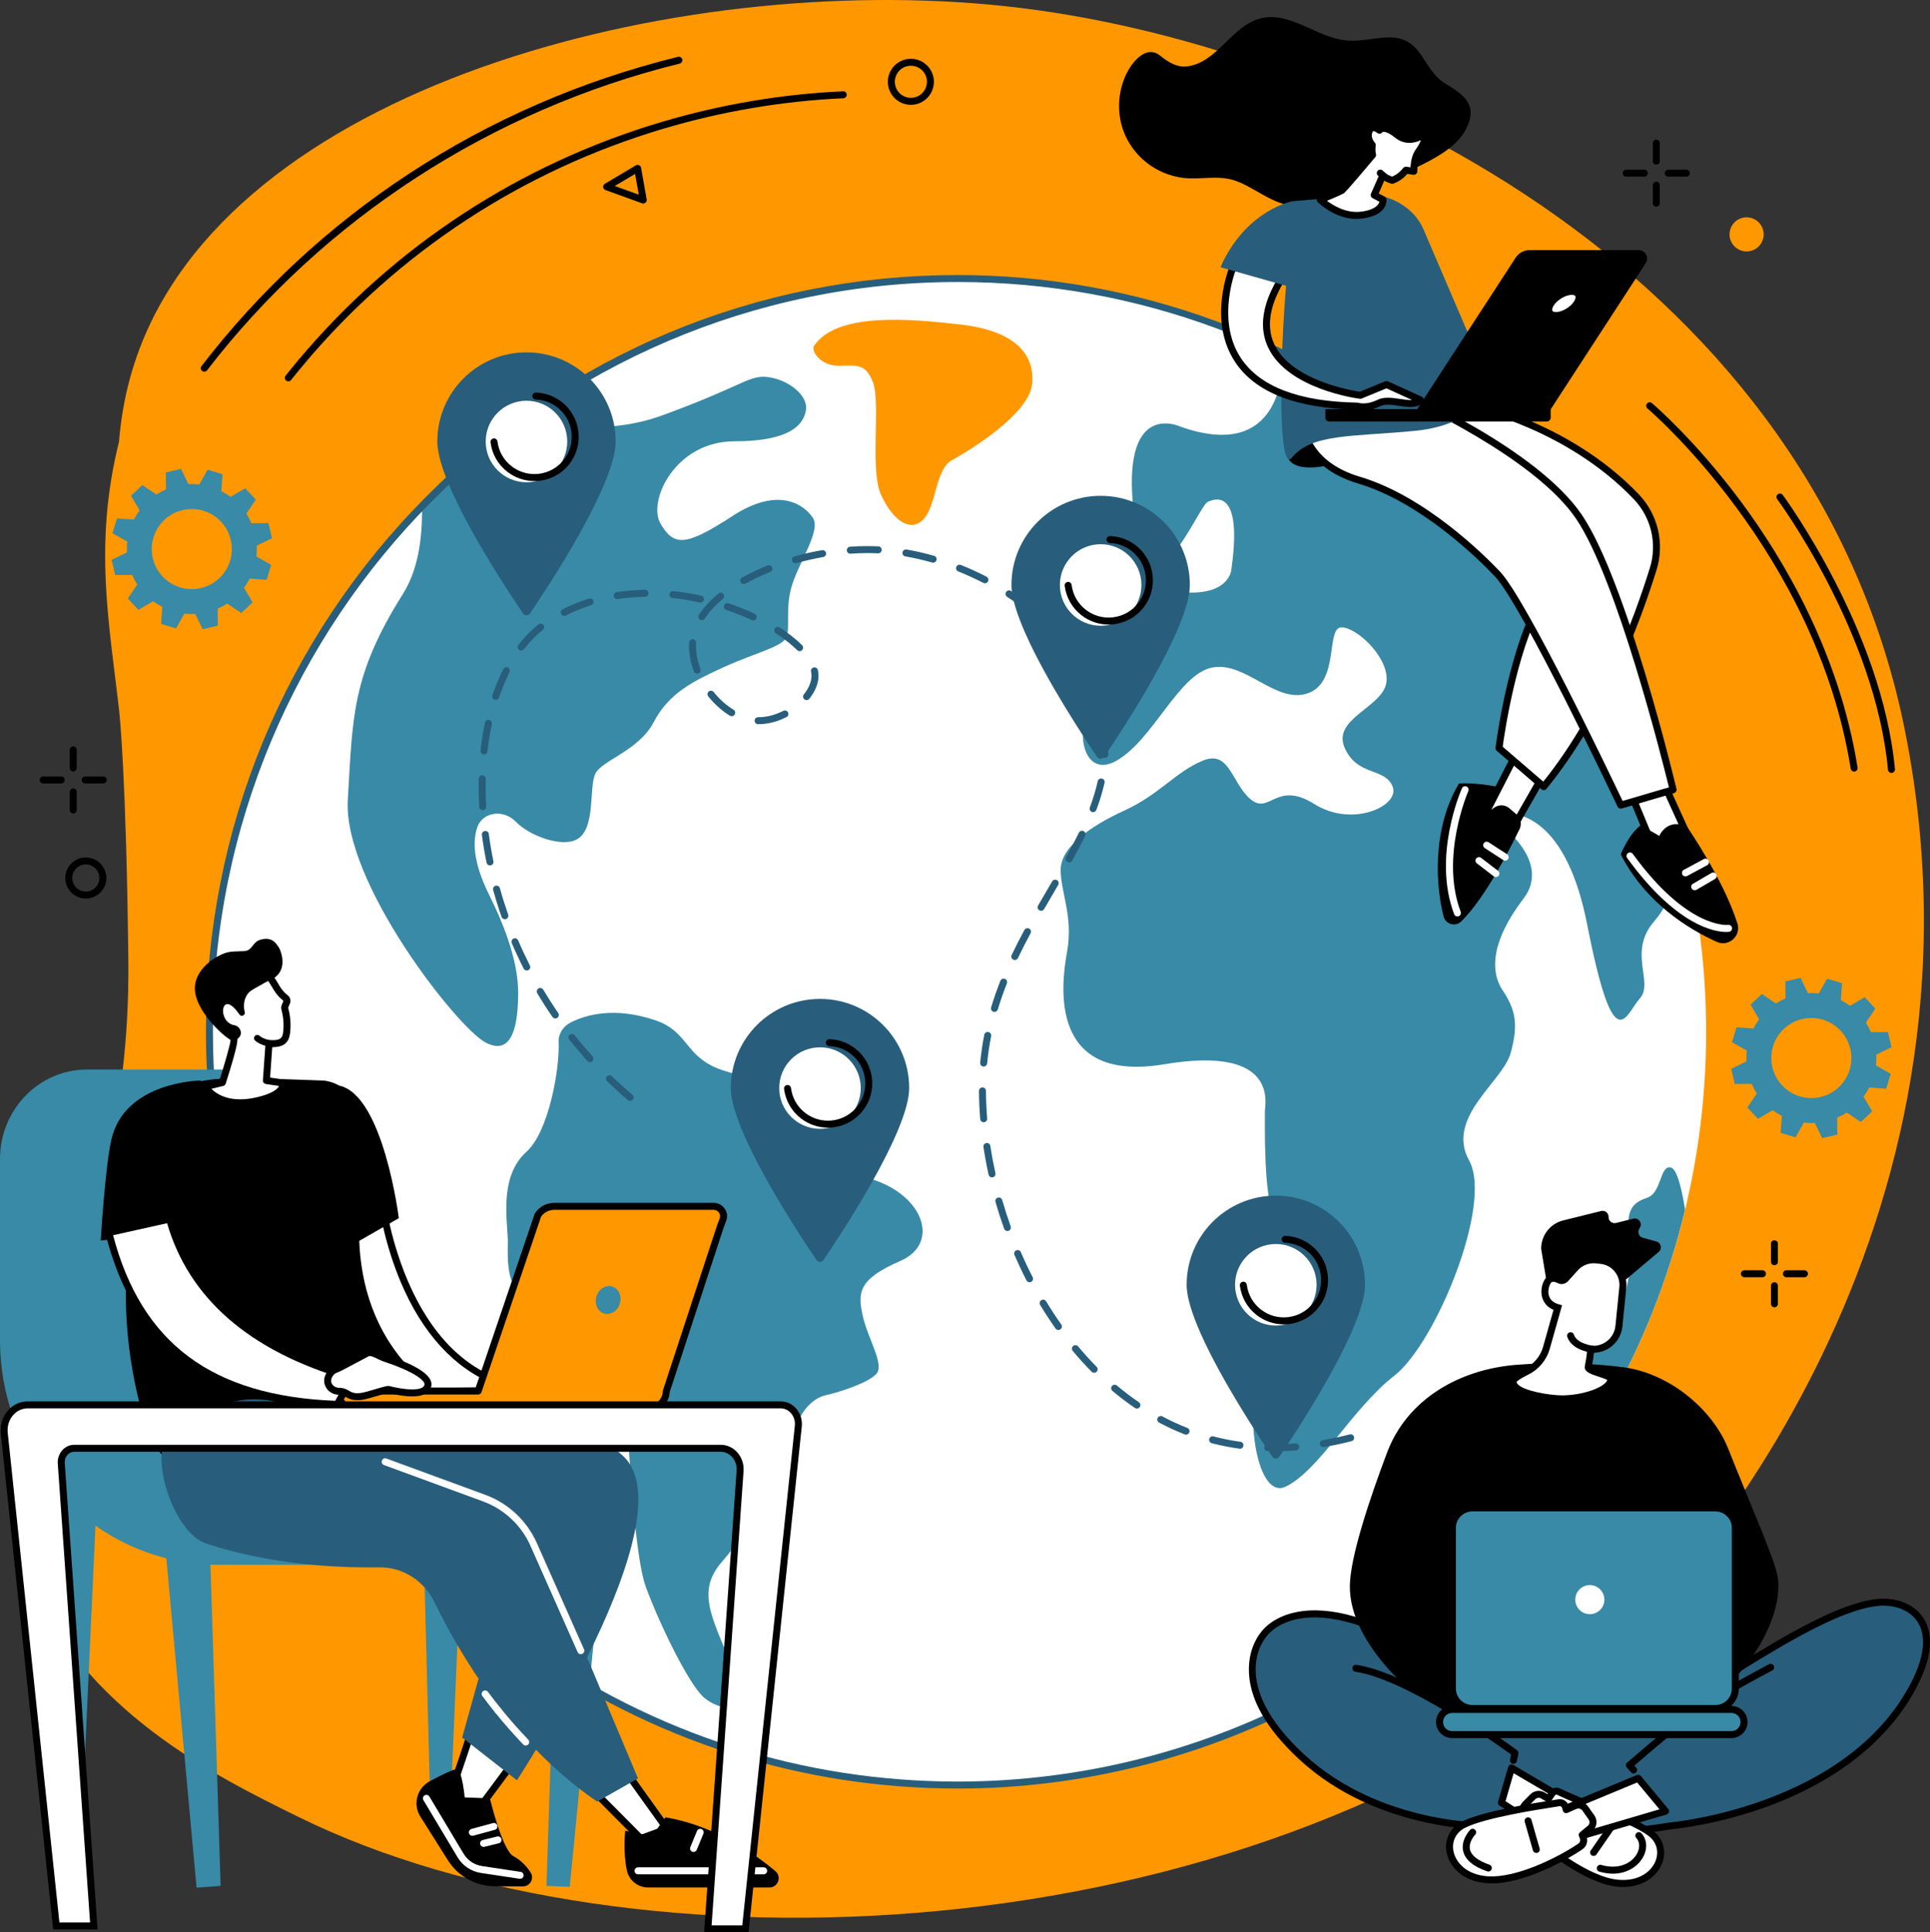 <?xml version="1.0" encoding="UTF-8"?> <svg xmlns="http://www.w3.org/2000/svg" id="Ebene_2" data-name="Ebene 2" viewBox="0 0 1425.66 1427.6"><rect x="0" y="0" width="1425.66" height="1427.6" fill="#333333" stroke="none"/><defs><style> .cls-1, .cls-2, .cls-3, .cls-4, .cls-5 { stroke-width: 0px; } .cls-2 { fill: #388aa6; } .cls-3 { fill: #fff; } .cls-4 { fill: #285e7b; } .cls-5 { fill: #ff9800; } </style></defs><g id="Ebene_1-2" data-name="Ebene 1"><path class="cls-5" d="m19.4,1162.58c41.67,101.33,139.06,149.26,201.31,179.9,245.36,120.74,694.1,103.11,962.46-117.17,62.8-51.55,296.34-318.14,224.32-683.81C1341.37,205.91,1003.15,36.42,753.55,5.83,513.16-23.66,178.85,58.54,103.27,257.2c-10.25,26.94-13.96,51.34-15.37,69.2-19.01,76.29-7.04,134.57.25,199.96,0,0,5.1,45.73,6.65,182.01,2.81,247.49-126.67,329.53-75.4,454.22"></path><path class="cls-3" d="m1260.28,762.29c0,307.36-247.5,556.52-552.79,556.52S154.7,1069.65,154.7,762.29,402.19,205.76,707.48,205.76s552.79,249.16,552.79,556.53"></path><path class="cls-5" d="m601.25,255.56c-2.27,3.35,4.48,14.64,17.91,14.64s20.14-2.26,25.74,12.39c5.59,14.65-2.24,64.21,5.59,82.24,7.83,18.02,21.26,29.29,31.33,19.15,10.08-10.14,8.96-37.17,21.27-43.94,12.31-6.75,57.06-33.79,59.3-56.32,2.24-22.54-13.43-39.43-52.59-43.94-39.16-4.5-91.76-9.01-108.54,15.78"></path><path class="cls-2" d="m421.73,755.31c-5.85,2.94-9.35,8.58-9.07,14.61.89,18.9-7.06,65.98-23.76,81.01-21.27,19.16-13.43,53.67-13.77,67.6-.67,28.29,2.36,40.88,36.14,54.4,33.78,13.51,47.01,14.28,49.51,41.32,2.5,27.04,6.39,131.49,16.41,158.53,10.01,27.03,31.27,70.97,42.53,81.1,11.27,10.14,37.54,15.78,21.27-22.53-16.26-38.3-26.27-56.32-7.5-77.73,18.76-21.41,50.04-70.98,52.54-90.12,2.5-19.15,13.76-30.41,23.77-32.67,10.01-2.25,31.28-9.01,37.53-15.77,6.26-6.76-6.25-25.91-10.01-42.81-3.75-16.9-3.75-27.03,27.52-40.55,31.28-13.52,16.27-51.82-26.27-61.96s-68.81-31.54-63.81-52.95c5-21.4-28.77-19.15-48.79-29.28-20.02-10.15-19.42-26.07-41.69-33.66-30.11-10.26-51.25-4.21-62.56,1.48"></path><path class="cls-2" d="m1109.96,731.69c-9.44-14.24-8.25-36.79,15.32-67.64,18.52-24.24-8.06-48.47-20.31-57.75-2.24-1.7-1.23-5.25,1.56-5.57,15.19-1.72,50.41,3.42,65.9,82.31,20.03,102.05,28.28,66.45,38.89,54.58,10.61-11.87-9.24-34.03,10.61-56.96,12.51-14.45,18.86-35.54,22.09-52.72-39.86-161.87-150.07-295.77-296.09-366.9.21,17.77-4.04,79.66-76.05,54.13,0,0-44.79-21.35-34.18,65.27,10.61,86.62,47.14-5.94,54.22-9.5,7.07-3.56,25.93-8.31,17.68,49.84,0,0-1.18,20.17-37.71,16.62-36.54-3.56-43.61,14.24-43.61,23.74s3.54,34.41-16.5,52.2c-20.04,17.81-14.15,64.08,12.97,48.66,27.1-15.43,45.97-64.08,70.71-68.83,24.75-4.75,47.15,27.29,70.73,18.99,23.57-8.31,12.96-48.66,24.75-48.66s36.54,23.74,33.01,41.54c-3.54,17.8-40.07,26.11-30.65,47.46,9.44,21.36,29.47,14.24,35.36,28.48,5.89,14.24-29.47,30.86-57.76,13.06-28.28-17.8-33,8.31-47.14-3.56-14.15-11.87-15.33-36.79-35.36-28.48-20.04,8.31-31.82,24.91-57.76,36.78-25.92,11.86-47.14,27.28-47.14,43.9s9.44,34.42,4.72,60.52c-4.72,26.11-12.97,97.31,71.89,83.07,84.87-14.24,74.26,29.66,74.26,34.41s-1.18,66.46,7.07,77.13c8.25,10.68,27.11,41.53,0,81.87-27.11,40.34-16.5,130.53,8.25,118.66,24.75-11.86,49.51-58.14,80.15-81.87,30.65-23.73,73.08-126.96,55.4-159.01-17.67-32.03,24.76-58.14,30.66-79.5,5.88-21.36,3.53-32.04-5.89-46.27"></path><path class="cls-2" d="m311.68,372.35c.49,19.77-1.29,46.19-13.98,66.35-38.29,60.83-37.06,91.25-40.77,152.08-3.71,60.84,80.58,168.07,101.58,179.33,21,11.27,24.24-15.52,24.24-36.93s-8.97-47.07-21.33-71.86c-12.35-24.79-12.35-40.55-8.64-50.69s18.53-13.52,28.41-3.38c9.88,10.13,33.64,19.14,45.05,12.8,14.03-7.78,8.57-38.28,13.51-48.42,4.94-10.13,32.12-16.91,43.23-38.3,11.12-21.41,29.64-30.42,51.88-40.56,22.23-10.13,42-14.64,45.71-21.4,3.71-6.76-1.24-22.54,4.94-40.56,6.18-18.02,21.01-39.43,14.82-48.44-6.18-9.01-24.7-23.66-59.29-1.12-34.59,22.53-43.23,22.53-53.12,5.63s11.12-60.83,54.35-60.83,51.88-13.52,53.12-23.66c1.23-10.14-12.36-21.41-27.18-23.66-14.82-2.26-17.29,5.63-79.05,28.16-41.22,15.04-79.52,6.6-99.08,2.6-28.07,18.91-54.3,39.94-78.4,62.86"></path><path class="cls-2" d="m1234.22,862.56c-8.36-1.87-6.49,18.68-17.64,22.42-11.13,3.74-15.77,9.34-12.99,29.9,2.79,20.55-1.86,47.64-12.99,57.92-11.13,10.27-26.91,17.75-27.84,42.97-.93,25.23-24.13,49.52-38.04,57.93-13.92,8.4-35.27,21.48-35.27,42.97,0,13.83-.36,31.52,2.84,45.12,73.66-71.93,127.48-164.32,152.43-268.06-2.17-13.79-5.73-30.11-10.5-31.17"></path><path class="cls-4" d="m707.48,1321.39c-115.77,0-226.71-35.5-320.82-102.67-1.17-.83-1.43-2.44-.6-3.6.83-1.16,2.44-1.43,3.59-.6,93.24,66.54,203.15,101.71,317.83,101.71,92.01,0,183.05-23.31,263.28-67.41,1.25-.68,2.81-.23,3.5,1.02.68,1.25.23,2.81-1.02,3.5-80.99,44.52-172.89,68.05-265.76,68.05"></path><path class="cls-4" d="m156.66,812.07c-1.33,0-2.46-1.02-2.57-2.36-1.31-15.66-1.97-31.62-1.97-47.41,0-149.34,57.77-289.74,162.65-395.33,104.89-105.61,244.36-163.77,392.7-163.77,131.23,0,258.57,46.93,358.59,132.15,98.84,84.23,165.67,200.91,188.19,328.53.26,1.41-.68,2.74-2.09,2.99-1.4.26-2.73-.69-2.97-2.09-46.66-264.48-274.47-456.43-541.72-456.43-303.38,0-550.2,248.5-550.2,553.94,0,15.66.66,31.46,1.95,46.99.11,1.42-.94,2.66-2.35,2.78-.07,0-.15,0-.22,0"></path><path class="cls-4" d="m454.78,326.21c0,32.02-51.04,108.99-63.27,126.96-1.25,1.85-3.96,1.85-5.22,0-8.76-12.88-37.41-55.99-52.97-91.18-6.18-13.96-10.29-26.68-10.29-35.78,0-36.39,29.49-65.88,65.88-65.88s65.88,29.5,65.88,65.88"></path><path class="cls-3" d="m419.02,326.2c0,16.64-13.49,30.12-30.12,30.12s-30.12-13.49-30.12-30.12,13.48-30.13,30.12-30.13,30.12,13.49,30.12,30.13"></path><path class="cls-1" d="m394.77,355.41c-7.01,0-14.06-2.23-20.02-6.86-6.9-5.35-11.3-13.07-12.39-21.74-.18-1.42.82-2.7,2.23-2.88,1.41-.18,2.7.82,2.88,2.23.92,7.3,4.62,13.8,10.43,18.32,12,9.31,29.34,7.12,38.65-4.87,9.32-12,7.13-29.34-4.87-38.65-4.61-3.59-10.13-5.58-15.95-5.77-1.42-.05-2.54-1.24-2.49-2.66s1.24-2.6,2.66-2.48c6.91.22,13.47,2.59,18.94,6.84,14.25,11.06,16.83,31.64,5.78,45.89-6.44,8.29-16.11,12.64-25.87,12.64"></path><path class="cls-4" d="m878.91,432.2c0,32.02-51.04,108.99-63.27,126.96-1.25,1.85-3.96,1.85-5.22,0-8.76-12.88-37.4-55.97-52.98-91.18-6.17-13.97-10.29-26.69-10.29-35.78,0-36.39,29.49-65.88,65.88-65.88s65.88,29.49,65.88,65.88"></path><path class="cls-3" d="m843.15,432.2c0,16.63-13.48,30.12-30.12,30.12s-30.12-13.49-30.12-30.12,13.48-30.13,30.12-30.13,30.12,13.49,30.12,30.13"></path><path class="cls-1" d="m818.86,461.43c-7.22,0-14.19-2.38-19.98-6.88-6.9-5.36-11.3-13.07-12.4-21.74-.17-1.41.83-2.7,2.24-2.88,1.41-.17,2.7.82,2.88,2.24.92,7.3,4.63,13.8,10.44,18.32,5.81,4.51,13.03,6.49,20.33,5.57,7.3-.92,13.8-4.62,18.32-10.43,4.5-5.82,6.48-13.04,5.56-20.34-.92-7.29-4.62-13.8-10.44-18.31-4.61-3.59-10.12-5.58-15.95-5.77-1.42-.04-2.54-1.24-2.49-2.66.05-1.43,1.27-2.54,2.67-2.49,6.91.22,13.46,2.59,18.94,6.85,6.9,5.36,11.3,13.09,12.39,21.74,1.09,8.66-1.25,17.24-6.61,24.14-5.35,6.9-13.07,11.3-21.74,12.39-1.39.17-2.78.26-4.16.26"></path><path class="cls-4" d="m671.59,803.88c0,32.03-51.04,109-63.26,126.97-1.26,1.84-3.97,1.84-5.23-.01-8.76-12.88-37.4-55.97-52.97-91.18-6.17-13.96-10.29-26.69-10.29-35.78,0-36.38,29.49-65.88,65.88-65.88s65.87,29.5,65.87,65.88"></path><path class="cls-3" d="m635.84,803.88c0,16.64-13.49,30.12-30.12,30.12s-30.13-13.48-30.13-30.12,13.5-30.12,30.13-30.12,30.12,13.49,30.12,30.12"></path><path class="cls-1" d="m611.56,833.11c-7.22,0-14.19-2.37-19.99-6.87-6.89-5.36-11.3-13.08-12.39-21.74-.18-1.41.83-2.7,2.23-2.88,1.42-.16,2.7.83,2.88,2.24.92,7.3,4.62,13.81,10.43,18.32,5.81,4.51,13.03,6.48,20.34,5.57,7.29-.92,13.8-4.63,18.31-10.44,4.52-5.81,6.49-13.03,5.58-20.33-.92-7.3-4.62-13.8-10.44-18.32-4.62-3.58-10.13-5.57-15.95-5.76-1.43-.05-2.54-1.24-2.49-2.66.05-1.43,1.23-2.6,2.66-2.49,6.91.22,13.46,2.6,18.94,6.85,6.9,5.36,11.3,13.07,12.39,21.74,1.09,8.67-1.26,17.25-6.62,24.14-5.35,6.9-13.08,11.3-21.74,12.4-1.39.17-2.77.26-4.14.26"></path><path class="cls-4" d="m1008.3,949.21c0,32.03-51.04,108.99-63.27,126.97-1.25,1.84-3.96,1.84-5.22,0-8.76-12.89-37.4-55.99-52.98-91.18-6.17-13.97-10.28-26.69-10.28-35.79,0-36.38,29.49-65.87,65.87-65.87s65.88,29.49,65.88,65.87"></path><path class="cls-3" d="m972.55,949.2c0,16.64-13.49,30.13-30.12,30.13s-30.12-13.49-30.12-30.13,13.49-30.12,30.12-30.12,30.12,13.5,30.12,30.12"></path><path class="cls-1" d="m948.26,978.43c-7.22,0-14.19-2.37-19.98-6.87-6.9-5.36-11.3-13.07-12.4-21.74-.17-1.41.82-2.7,2.24-2.88,1.41-.17,2.71.83,2.87,2.24.92,7.29,4.63,13.8,10.44,18.31,5.82,4.51,13.03,6.48,20.34,5.57,7.3-.92,13.8-4.62,18.32-10.44,9.31-12,7.13-29.33-4.87-38.65-4.62-3.59-10.13-5.58-15.95-5.77-1.42-.05-2.54-1.24-2.49-2.66.05-1.43,1.26-2.6,2.66-2.49,6.91.23,13.46,2.6,18.94,6.86,14.25,11.05,16.84,31.64,5.78,45.88-5.36,6.9-13.08,11.3-21.74,12.4-1.4.17-2.78.26-4.16.26"></path><path class="cls-4" d="m628.12,409.06c-1.35,0-2.47-1.04-2.57-2.4-.1-1.42.96-2.65,2.39-2.75,4.24-.3,8.47-.45,12.56-.45,1.82.06,3.62.03,5.42.08.97.04,1.95.07,2.94.13,1.42.07,2.51,1.28,2.44,2.7-.07,1.43-1.31,2.47-2.7,2.45-.95-.05-1.9-.09-2.85-.12-1.73-.06-3.49-.12-5.24-.08-3.97,0-8.08.15-12.22.44-.06,0-.12,0-.18,0Zm61.18,6.65c-.23,0-.46-.03-.7-.1-6.59-1.88-13.26-3.41-19.83-4.54-1.4-.24-2.34-1.58-2.1-2.98.24-1.4,1.58-2.33,2.97-2.1,6.75,1.17,13.6,2.73,20.36,4.67,1.37.39,2.17,1.82,1.78,3.18-.33,1.13-1.37,1.87-2.49,1.87Zm-101.76.44c-1.12,0-2.17-.75-2.48-1.88-.39-1.37.42-2.8,1.79-3.18,6.66-1.86,13.51-3.42,20.36-4.62,1.39-.24,2.74.69,2.98,2.09.25,1.4-.69,2.74-2.09,2.98-6.68,1.17-13.36,2.69-19.85,4.51-.23.06-.47.09-.7.09Zm140,14.79c-.39,0-.8-.09-1.18-.29-6.01-3.12-12.24-5.97-18.51-8.47-1.33-.53-1.98-2.02-1.45-3.34.54-1.32,2.03-1.96,3.35-1.44,6.44,2.56,12.82,5.48,18.98,8.67,1.26.66,1.75,2.22,1.09,3.48-.46.88-1.35,1.39-2.29,1.39Zm-178.17.62c-.91,0-1.78-.47-2.25-1.32-.7-1.24-.26-2.81.99-3.51,5.82-3.25,12.2-6.26,18.93-8.97,1.32-.53,2.82.12,3.35,1.44.53,1.32-.12,2.83-1.44,3.35-6.53,2.61-12.7,5.52-18.33,8.67-.4.23-.84.33-1.26.33Zm-93.42,11.06c-1.25,0-2.34-.92-2.54-2.19-.22-1.4.75-2.71,2.16-2.93,6.76-1.04,13.78-1.63,20.88-1.74h.04c1.41,0,2.56,1.12,2.58,2.53.03,1.42-1.11,2.6-2.54,2.62-6.86.11-13.65.68-20.18,1.67-.13.03-.26.04-.4.04Zm61.47,2.56c-.18,0-.37-.02-.56-.06-6.66-1.48-13.41-2.58-20.06-3.29-1.42-.15-2.44-1.42-2.29-2.83.15-1.42,1.43-2.45,2.83-2.29,6.84.72,13.78,1.86,20.63,3.38,1.39.31,2.27,1.68,1.96,3.08-.27,1.19-1.33,2.02-2.51,2.02Zm244.56,8.36c-.57,0-1.15-.19-1.63-.58-5.17-4.24-10.69-8.29-16.41-12.03-1.2-.78-1.52-2.37-.74-3.57.78-1.19,2.38-1.53,3.57-.75,5.87,3.85,11.54,8.01,16.86,12.36,1.09.91,1.26,2.53.35,3.62-.51.62-1.24.95-1.99.95Zm-345.17,1.48c-.94,0-1.84-.52-2.3-1.41-.65-1.27-.14-2.82,1.14-3.47,6.19-3.13,12.74-5.8,19.47-7.91,1.36-.43,2.81.33,3.23,1.69.43,1.35-.33,2.8-1.69,3.22-6.47,2.03-12.75,4.59-18.69,7.6-.37.19-.77.28-1.17.28Zm101.63,3.23c-.48,0-.97-.14-1.4-.42-1.2-.78-1.54-2.38-.76-3.57,3.55-5.46,8.39-10.75,14.39-15.72,1.09-.92,2.72-.76,3.63.33.91,1.1.76,2.72-.34,3.63-5.6,4.64-10.09,9.54-13.35,14.56-.5.76-1.33,1.18-2.17,1.18Zm37.98.14c-.36,0-.74-.08-1.09-.24-6.01-2.81-12.36-5.37-18.88-7.56-1.34-.46-2.07-1.92-1.61-3.26.45-1.35,1.92-2.08,3.26-1.62,6.7,2.27,13.22,4.88,19.41,7.78,1.29.61,1.85,2.14,1.24,3.43-.44.93-1.37,1.48-2.34,1.48Zm-171.44,22.23c-.55,0-1.1-.18-1.57-.54-1.13-.87-1.34-2.48-.47-3.62,4.51-5.86,9.49-10.96,14.81-15.16,1.11-.88,2.74-.69,3.62.43.88,1.11.69,2.73-.42,3.62-4.98,3.93-9.67,8.74-13.92,14.26-.51.66-1.27,1-2.05,1Zm205.69.45c-.66,0-1.32-.24-1.82-.75-4.25-4.22-9.55-8.39-15.76-12.41-1.19-.77-1.54-2.36-.77-3.56s2.37-1.54,3.57-.77c6.5,4.21,12.09,8.61,16.59,13.08,1.02,1,1.02,2.63.01,3.65-.5.5-1.16.76-1.82.76Zm199.84,2.13c-.79,0-1.57-.35-2.07-1.04-3.94-5.31-8.36-10.51-13.13-15.45-.99-1.03-.96-2.65.06-3.64,1.03-.98,2.66-.96,3.64.06,4.93,5.11,9.48,10.48,13.57,15.96.85,1.15.6,2.76-.54,3.61-.46.34-1,.51-1.54.51Zm-275.52,14.42c-1.04,0-2.02-.64-2.41-1.67-2.38-6.32-3.59-12.52-3.59-18.44,0-.95.03-1.9.09-2.84.1-1.42,1.35-2.53,2.75-2.4,1.42.1,2.49,1.33,2.4,2.75-.06.82-.08,1.65-.08,2.48,0,5.3,1.1,10.89,3.25,16.63.51,1.33-.17,2.82-1.5,3.32-.3.11-.61.16-.91.16Zm-148.82,19.48c-.28,0-.55-.05-.82-.14-1.35-.45-2.08-1.92-1.62-3.27,2.31-6.86,5.02-13.38,8.05-19.36.65-1.27,2.2-1.78,3.47-1.13,1.27.65,1.78,2.2,1.13,3.46-2.92,5.76-5.53,12.05-7.76,18.67-.36,1.08-1.36,1.77-2.44,1.77Zm229.62.16c-.56,0-1.13-.18-1.59-.56-1.12-.89-1.31-2.51-.42-3.62,3.71-4.67,5.68-9.47,5.68-13.84v-.31c-.03-.87-.14-1.8-.35-2.74-.31-1.39.56-2.76,1.96-3.08,1.38-.3,2.76.56,3.07,1.95.29,1.28.45,2.53.48,3.75v.42c0,5.56-2.35,11.45-6.79,17.04-.51.64-1.26.98-2.03.98Zm214.1,2.16c-1.07,0-2.07-.68-2.44-1.74-2.17-6.25-4.9-12.46-8.14-18.46-.68-1.25-.2-2.82,1.05-3.49,1.25-.68,2.81-.21,3.49,1.05,3.37,6.24,6.22,12.7,8.47,19.21.47,1.35-.24,2.81-1.59,3.28-.28.1-.56.15-.84.15Zm-269.38,9.7c-.45,0-.91-.11-1.33-.36-5.8-3.5-11.33-8.42-16-14.26-.88-1.11-.7-2.73.41-3.62,1.1-.89,2.73-.71,3.62.4,4.29,5.36,9.35,9.88,14.63,13.05,1.22.74,1.61,2.32.88,3.55-.48.8-1.34,1.24-2.21,1.24Zm19.86,5.92h-.41c-1.43-.02-2.56-1.18-2.54-2.61.02-1.41,1.16-2.55,2.57-2.55h.37c5.89,0,12.21-1.62,18.27-4.69,1.27-.66,2.82-.15,3.47,1.12.65,1.27.14,2.82-1.14,3.46-6.78,3.45-13.91,5.26-20.6,5.26Zm-202.82,22.32c-.09,0-.19,0-.29-.02-1.41-.16-2.44-1.43-2.28-2.84.78-7.05,1.87-13.99,3.27-20.6.3-1.39,1.66-2.28,3.06-1.99,1.4.29,2.29,1.66,1.99,3.05-1.36,6.45-2.44,13.22-3.19,20.1-.15,1.33-1.26,2.3-2.56,2.3Zm458.55,2.58h-.09c-1.43-.06-2.54-1.27-2.48-2.68.05-1.38.09-2.75.09-4.14,0-5.3-.43-10.64-1.24-15.91-.22-1.41.74-2.72,2.15-2.94,1.41-.21,2.72.74,2.94,2.15.86,5.53,1.3,11.14,1.3,16.7,0,1.46-.04,2.91-.09,4.35-.06,1.38-1.2,2.47-2.58,2.47Zm-459.52,38.61c-1.35,0-2.49-1.06-2.57-2.43-.29-5.05-.44-10.14-.44-15.13,0-1.91.02-3.81.06-5.69.04-1.43,1.16-2.58,2.63-2.53,1.42.04,2.55,1.21,2.52,2.64-.04,1.85-.06,3.7-.06,5.58,0,4.89.15,9.88.43,14.83.08,1.42-1.01,2.65-2.43,2.73h-.15Zm450.88,1.47c-.3,0-.6-.06-.9-.18-1.34-.51-2.01-1.97-1.51-3.32,2.52-6.73,4.44-13.07,5.83-19.36.31-1.39,1.68-2.26,3.08-1.95,1.39.31,2.26,1.68,1.96,3.07-1.45,6.53-3.44,13.09-6.05,20.06-.38,1.03-1.37,1.68-2.42,1.68Zm-17.76,37.16c-.43,0-.86-.1-1.25-.32-1.24-.69-1.69-2.25-1-3.5,3.72-6.71,6.82-12.64,9.51-18.14.62-1.28,2.16-1.82,3.44-1.19,1.29.62,1.82,2.16,1.19,3.45-2.72,5.58-5.87,11.59-9.63,18.38-.47.85-1.35,1.33-2.25,1.33Zm-427.76,2.22c-1.2,0-2.28-.84-2.53-2.06-1.39-6.8-2.55-13.71-3.44-20.51-.19-1.42.8-2.71,2.21-2.9,1.41-.17,2.71.81,2.9,2.22.88,6.68,2.02,13.47,3.39,20.16.28,1.4-.62,2.75-2.01,3.03-.18.04-.35.06-.52.06Zm407.11,33.49c-.43,0-.88-.12-1.28-.34-1.23-.72-1.65-2.29-.94-3.53,2.51-4.35,5.02-8.65,7.52-12.92l2.87-4.92c.72-1.22,2.3-1.64,3.53-.92,1.22.71,1.64,2.29.93,3.53l-2.87,4.92c-2.49,4.25-5,8.54-7.51,12.89-.47.82-1.34,1.29-2.24,1.29Zm-396.12,6.23c-1.07,0-2.06-.66-2.43-1.72-2.29-6.53-4.38-13.21-6.22-19.84-.37-1.36.43-2.79,1.8-3.16,1.37-.39,2.8.42,3.18,1.79,1.8,6.52,3.86,13.09,6.11,19.51.47,1.34-.23,2.82-1.58,3.29-.28.1-.57.14-.85.14Zm376.7,30.13c-.37,0-.75-.08-1.11-.24-1.29-.62-1.83-2.16-1.22-3.44,2.8-5.88,5.89-11.92,9.42-18.48.67-1.26,2.23-1.72,3.48-1.05,1.26.68,1.72,2.24,1.06,3.49-3.49,6.48-6.54,12.46-9.3,18.26-.45.93-1.36,1.47-2.33,1.47Zm-360.5,7.76c-.94,0-1.84-.51-2.3-1.41-3.12-6.14-6.09-12.48-8.8-18.83-.56-1.31.05-2.82,1.35-3.37,1.31-.57,2.83.05,3.38,1.35,2.67,6.25,5.58,12.47,8.65,18.53.65,1.27.14,2.82-1.12,3.46-.37.2-.78.28-1.17.28Zm345.47,30.59c-.24,0-.49-.04-.74-.1-1.36-.42-2.13-1.85-1.73-3.21,1.93-6.44,4.24-13.05,6.85-19.66.52-1.32,2.02-1.97,3.34-1.45,1.32.52,1.97,2.02,1.45,3.34-2.56,6.48-4.81,12.97-6.71,19.26-.33,1.11-1.35,1.83-2.46,1.83Zm-324.39,4.83c-.82,0-1.62-.4-2.12-1.12-3.92-5.69-7.7-11.58-11.22-17.5-.73-1.23-.33-2.81.9-3.53,1.22-.72,2.8-.32,3.53.9,3.47,5.82,7.18,11.62,11.03,17.2.81,1.17.52,2.78-.66,3.59-.45.31-.96.46-1.46.46Zm25.6,32.28c-.7,0-1.4-.29-1.91-.85-4.64-5.11-9.17-10.45-13.44-15.84-.89-1.12-.7-2.74.42-3.62,1.11-.9,2.74-.7,3.62.42,4.21,5.31,8.66,10.55,13.23,15.58.95,1.06.87,2.69-.18,3.64-.49.46-1.11.67-1.73.67Zm290.83,3.24c-.09,0-.17,0-.26-.01-1.42-.13-2.46-1.39-2.32-2.81.65-6.87,1.66-13.8,3.01-20.64.29-1.4,1.64-2.3,3.04-2.02s2.3,1.63,2.03,3.03c-1.32,6.65-2.31,13.42-2.94,20.1-.13,1.34-1.25,2.34-2.56,2.34Zm-261.19,25.38c-.59,0-1.18-.2-1.66-.61-5.28-4.46-10.47-9.16-15.42-13.93-1.03-.99-1.05-2.62-.06-3.64.99-1.03,2.62-1.05,3.64-.07,4.87,4.71,9.97,9.31,15.16,13.71,1.09.92,1.22,2.55.3,3.63-.51.6-1.23.91-1.97.91Zm261.19,15.8c-1.33,0-2.46-1.02-2.57-2.38-.56-6.98-.87-13.98-.91-20.79,0-1.42,1.14-2.58,2.57-2.59h.02c1.42,0,2.57,1.14,2.57,2.56.04,6.69.34,13.54.89,20.41.11,1.42-.95,2.66-2.37,2.78-.07.01-.14.01-.2.01Zm6.13,40.75c-1.18,0-2.25-.82-2.51-2.02-1.49-6.78-2.77-13.66-3.79-20.45-.22-1.4.76-2.71,2.16-2.93,1.41-.21,2.72.75,2.93,2.16,1,6.68,2.27,13.43,3.73,20.11.3,1.39-.57,2.76-1.97,3.07-.17.04-.36.05-.55.05Zm11.4,39.62c-1.07,0-2.06-.65-2.43-1.71-2.33-6.49-4.47-13.15-6.38-19.79-.4-1.36.4-2.79,1.75-3.19,1.37-.39,2.8.4,3.2,1.77,1.87,6.53,3.98,13.08,6.27,19.47.49,1.34-.22,2.82-1.56,3.29-.29.11-.58.16-.86.16Zm16.36,37.84c-.94,0-1.84-.52-2.3-1.4-3.12-6.09-6.1-12.42-8.87-18.81-.57-1.3.04-2.82,1.34-3.38,1.32-.56,2.83.04,3.39,1.34,2.7,6.28,5.64,12.51,8.72,18.5.65,1.26.15,2.82-1.12,3.46-.37.2-.78.29-1.17.29Zm21.31,35.27c-.8,0-1.6-.38-2.1-1.09-3.95-5.57-7.78-11.43-11.4-17.42-.73-1.22-.34-2.8.89-3.54,1.21-.74,2.79-.35,3.53.87,3.54,5.87,7.31,11.62,11.18,17.09.83,1.17.55,2.77-.61,3.6-.46.32-.98.47-1.49.47Zm26.4,31.62c-.66,0-1.32-.26-1.82-.76-4.81-4.85-9.52-10.04-14-15.44-.92-1.09-.77-2.72.33-3.63s2.71-.76,3.63.33c4.4,5.27,9,10.36,13.71,15.11.99,1.01.98,2.65-.03,3.64-.51.49-1.16.74-1.82.74Zm31.57,26.43c-.49,0-1.01-.15-1.45-.45-5.66-3.85-11.26-8.1-16.63-12.61-1.09-.91-1.23-2.54-.32-3.62.92-1.09,2.55-1.23,3.63-.32,5.24,4.39,10.7,8.53,16.22,12.29,1.17.8,1.48,2.41.68,3.58-.49.73-1.3,1.13-2.13,1.13Zm36.32,19.28c-.31,0-.63-.06-.94-.17-6.4-2.53-12.79-5.46-18.97-8.75-1.25-.67-1.73-2.23-1.06-3.49.67-1.25,2.22-1.73,3.48-1.06,6,3.19,12.2,6.05,18.43,8.49,1.33.52,1.97,2.02,1.45,3.34-.4,1.02-1.37,1.63-2.4,1.63Zm101.41,9.16c-1.23,0-2.33-.89-2.53-2.15-.25-1.4.7-2.73,2.1-2.97,6.57-1.1,13.28-2.53,19.94-4.25,1.38-.35,2.79.48,3.15,1.86.34,1.39-.48,2.79-1.86,3.15-6.82,1.75-13.67,3.2-20.37,4.34-.14.02-.29.04-.43.04Zm-61.59,1.24c-.13,0-.25-.01-.37-.03-6.91-.96-13.81-2.34-20.5-4.09-1.36-.35-2.19-1.77-1.84-3.15.36-1.37,1.78-2.2,3.15-1.83,6.49,1.69,13.19,3.03,19.91,3.96,1.42.2,2.39,1.5,2.2,2.91-.18,1.29-1.29,2.22-2.55,2.22Zm26.15,1.8c-1.88,0-3.79-.03-5.69-.08-1.43-.04-2.55-1.22-2.5-2.65.04-1.43,1.22-2.58,2.65-2.5,6.79.19,13.5.03,20.34-.48,1.44-.12,2.65.97,2.75,2.38.1,1.43-.97,2.66-2.38,2.76-5.09.36-10.19.56-15.17.56"></path><path class="cls-4" d="m961.74,1298.19c-59.43-54.78-28.67-90.12-28.67-90.12,0,0,26.56-43.01,119.73,13.22,93.18,56.24,183.36,35.32,203.75,26.9,20.39-8.44,91.66-61.42,131.81-64.39,22.34-1.66,49.1,15.15,25.64,60.56-48.53,93.92-180.31,104.63-180.31,104.63,0,0-63.87,12-129.49.37,0,0-83.03,3.61-142.46-51.17"></path><path class="cls-1" d="m1104.19,1346.79c.15,0,.3.01.45.04,64.37,11.4,127.94-.25,128.57-.37.08-.02.18-.03.26-.03,1.31-.11,130.93-11.71,178.22-103.25,9.89-19.14,11.5-34.74,4.67-45.09-6.4-9.69-18.57-12.41-27.81-11.72-27.4,2.03-69.65,27.89-100.49,46.77-13.51,8.27-24.19,14.81-30.54,17.43-10.73,4.44-38.74,11.76-75.62,10.99-46.27-.94-90.15-13.75-130.44-38.07-47.08-28.4-76.27-30.62-92.46-27.47-17.22,3.34-23.69,13.32-23.75,13.41-.07.11-.15.23-.24.33-1.17,1.37-28.24,34.26,28.48,86.54,57.92,53.39,139.77,50.53,140.59,50.49h.11Zm61.3,10.18c-18.93,0-40.15-1.26-61.48-5.02-5.55.15-86.27,1.37-144.02-51.87-25.21-23.24-37.82-45.97-37.45-67.54.25-15.48,7.35-24.68,8.45-26,1.03-1.55,8.42-11.79,26.49-15.47,24.91-5.08,57.42,4.35,96.64,28.02,39.51,23.84,82.54,36.4,127.89,37.32,36.03.72,63.19-6.32,73.55-10.61,5.98-2.46,17.03-9.23,29.82-17.06,31.29-19.16,74.16-45.39,102.8-47.51,10.69-.8,24.86,2.47,32.49,14.01,5.53,8.37,9.26,23.89-4.39,50.3-25.44,49.25-73.71,75.45-109.74,88.77-37.62,13.91-70.13,17.03-72.5,17.24-2.2.4-30.82,5.43-68.54,5.43"></path><path class="cls-3" d="m1116.54,1306.19l37.32,21.93-27.36,14.91-17.42-11.16,7.46-25.68"></path><path class="cls-1" d="m1112.09,1330.74l14.52,9.3,22.03-12.01-30.55-17.95-5.99,20.66Zm14.41,14.87c-.49,0-.97-.13-1.39-.41l-17.42-11.16c-.97-.61-1.41-1.79-1.09-2.88l7.46-25.69c.22-.76.79-1.39,1.52-1.67.74-.3,1.58-.23,2.27.17l37.32,21.94c.81.46,1.29,1.33,1.28,2.27-.02.92-.54,1.77-1.35,2.21l-27.36,14.91c-.39.21-.81.31-1.23.31"></path><path class="cls-3" d="m1126.62,1333.16l5.59-5.64c2-2.03,5.14-2.42,7.59-.94l3.97,2.41,2.08-3.07c.93-2,3.3-3.24,5.29-2.29,23.66,11.37,53.78,20.06,67.91,30.53,16.74,12.39,4.86,39.97-24.31,37.15-23.12-2.23-54.73-28.01-66.85-38.61-2.39-2.08-1.78-5.94,1.12-7.2l.03-.02-3.09-4.44c-1.7-2.45-1.42-5.75.67-7.87"></path><path class="cls-1" d="m1128.47,1334.97c-1.21,1.23-1.39,3.16-.39,4.58l3.08,4.44c.45.65.58,1.46.36,2.21-.23.76-.79,1.36-1.51,1.66-.76.32-.94,1.03-.98,1.31-.04.29-.08,1,.57,1.57,12.23,10.71,43.09,35.84,65.38,38,16.12,1.56,25.16-6.56,28.01-13.98,2.68-6.96.59-14.07-5.46-18.55-8.32-6.15-22.66-11.81-37.84-17.79-9.98-3.93-20.29-7.99-29.66-12.49-.2-.1-.44-.1-.71,0-.46.16-.9.57-1.11,1.05-.05.12-.13.24-.21.36l-2.08,3.07c-.77,1.14-2.31,1.47-3.47.76l-3.97-2.4c-1.43-.87-3.24-.65-4.42.54l-5.59,5.64Zm70.48,59.11c-1.43,0-2.92-.07-4.45-.22-23.79-2.29-55.68-28.21-68.29-39.24-1.78-1.56-2.63-3.88-2.28-6.23.2-1.31.77-2.51,1.6-3.47l-1.68-2.42c-2.41-3.46-2.01-8.15.96-11.15l5.58-5.64c2.86-2.89,7.28-3.44,10.76-1.33l1.87,1.14.6-.9c.82-1.63,2.25-2.91,3.95-3.51,1.57-.57,3.23-.5,4.68.19,9.21,4.42,19.42,8.45,29.32,12.34,15.51,6.11,30.16,11.87,39.02,18.44,7.88,5.83,10.7,15.46,7.21,24.54-3.22,8.36-12.61,17.47-28.86,17.47"></path><path class="cls-1" d="m1191.39,1384.28c-3.07,0-6.41-.46-10-1.49-1.37-.39-2.17-1.82-1.77-3.18.4-1.37,1.82-2.17,3.19-1.77,13.36,3.82,22.33-1.67,25.96-7.55,2.76-4.47,2.73-9.33-.08-12.38-.96-1.05-.9-2.68.16-3.64,1.04-.96,2.68-.9,3.64.16,4.42,4.8,4.68,12.09.68,18.58-3.56,5.76-11.03,11.28-21.77,11.28"></path><path class="cls-1" d="m1177.15,1371.2c-.51,0-1.01-.15-1.46-.46-1.17-.81-1.46-2.42-.65-3.58l13.77-19.91c.82-1.17,2.42-1.47,3.59-.66,1.17.82,1.47,2.42.66,3.59l-13.78,19.91c-.51.72-1.32,1.11-2.13,1.11"></path><path class="cls-1" d="m1162.93,1365.86c-.37,0-.75-.07-1.11-.25-1.29-.61-1.83-2.15-1.22-3.43l9.44-19.87c.62-1.29,2.16-1.83,3.45-1.22,1.28.61,1.82,2.16,1.21,3.44l-9.45,19.86c-.44.93-1.37,1.47-2.33,1.47"></path><path class="cls-1" d="m1206.71,1310.25c-.71,0-1.42-.3-1.93-.87l-3.09-3.5c-.47-.53-.69-1.2-.64-1.9.05-.69.37-1.32.9-1.78l15.56-13.31c23.95-20.5,50.2-38.44,78-53.33l11.21-5.99c1.25-.68,2.82-.19,3.49,1.06.67,1.25.19,2.82-1.06,3.48l-11.19,6c-27.48,14.7-53.42,32.43-77.09,52.69l-13.57,11.61,1.35,1.55c.94,1.06.85,2.69-.22,3.63-.49.43-1.1.65-1.71.65"></path><path class="cls-3" d="m1210.1,1313.8l-58.53,24.3,13.51,19.18,65.24-19.18-20.22-24.3"></path><path class="cls-1" d="m1155.53,1339.25l10.59,15.04,59.71-17.55-16.49-19.83-53.81,22.35Zm9.54,20.6c-.82,0-1.61-.39-2.11-1.09l-13.49-19.18c-.46-.64-.59-1.45-.37-2.2.22-.76.76-1.37,1.49-1.67l58.52-24.31c1.05-.44,2.24-.14,2.97.73l20.22,24.31c.56.66.74,1.56.49,2.4-.26.83-.91,1.48-1.74,1.72l-65.25,19.18c-.24.07-.48.1-.73.1"></path><path class="cls-3" d="m1175.6,1342.66l-4.57-6.48c-1.65-2.33-4.68-3.24-7.34-2.18l-6.75,2.98-.54-1.96c-.58-2.12-2.67-3.47-4.84-3.13-13.26,2.1-54.92,8.25-70.59,16.26-18.54,9.47-11.36,38.61,17.88,40.65,23.17,1.61,55.26-15.58,68.59-24.62,4.38-2.96,1.32-8.51,1.32-8.51l6.21-5.13c2.08-2.12,2.33-5.44.62-7.87"></path><path class="cls-1" d="m1152.24,1334.41c-.09,0-.18.02-.28.02l-2.75.44c-14.42,2.25-52.73,8.24-67.07,15.57-6.7,3.43-9.94,10.09-8.45,17.39,1.59,7.79,9.17,17.28,25.33,18.4,20.82,1.41,51.45-13.67,66.96-24.19,2.32-1.56.69-4.79.5-5.14-.59-1.08-.33-2.44.62-3.22l6.1-5.02c1.12-1.23,1.25-3.11.28-4.49l-4.57-6.49c-.97-1.37-2.73-1.89-4.27-1.27l-6.67,2.94c-.68.3-1.47.29-2.14-.03-.68-.32-1.19-.93-1.38-1.65l-.54-1.96c-.2-.76-.9-1.28-1.67-1.28Zm-50.29,57.06c-1.11,0-2.2-.03-3.28-.11-19.04-1.31-28.06-12.94-30.02-22.5-1.95-9.53,2.43-18.56,11.15-23.01,15.07-7.71,52.59-13.57,68.62-16.08l2.74-.44c3.15-.49,6.19,1.23,7.41,4.11l4.07-1.8c3.86-1.54,8.13-.28,10.48,3.05l4.58,6.48c2.43,3.45,2.06,8.14-.89,11.16-.07.06-.14.12-.21.19l-4.73,3.92c.91,2.95.97,7.19-2.98,9.87-13.23,8.96-43.47,25.16-66.94,25.16"></path><path class="cls-1" d="m1134.82,1368.98c-1.11,0-2.15-.73-2.47-1.87l-6.05-21.15c-.4-1.37.41-2.8,1.77-3.2,1.36-.39,2.79.4,3.19,1.78l6.05,21.16c.39,1.37-.4,2.79-1.78,3.19-.23.06-.47.09-.71.09"></path><path class="cls-1" d="m1099.42,1382.7c-.27,0-.55-.05-.83-.14-10.25-3.51-16.22-8.49-17.73-14.8-2.02-8.39,4.82-15.55,5.1-15.86.99-1.03,2.62-1.05,3.64-.06,1.02.99,1.05,2.62.07,3.64-.06.06-5.17,5.47-3.8,11.1,1.07,4.41,6.05,8.24,14.39,11.1,1.34.46,2.06,1.93,1.6,3.27-.37,1.07-1.37,1.74-2.45,1.74"></path><path class="cls-1" d="m1117.94,1303.16c-.17,0-.34-.02-.52-.05-1.39-.29-2.29-1.64-2-3.03l.76-3.85c-10.23-7.45-77.47-55.59-115.02-61.15-1.41-.21-2.38-1.52-2.17-2.93.21-1.41,1.53-2.39,2.93-2.17,41.8,6.19,115.54,60.75,118.67,63.08.8.59,1.18,1.6.98,2.58l-1.1,5.46c-.24,1.22-1.32,2.06-2.52,2.06"></path><path class="cls-1" d="m1312.7,1162.84c-3.06-13.67-21.29-55.18-36.01-92.32-11.74-29.65-43.94-56.12-77.72-60.42-25.14-3.2-52.41-3.85-78.61-1.79-43.71,3.45-81.24,26.38-95.71,64.73-13.02,34.55-27.22,76.95-27.54,98.44-.33,22.88,13.49,44.75,28.59,61.73,19.03,21.42,46.19,34.78,75.52,37.5,41.9,3.88,107.27,7.77,136.96-1.93,45.55-14.88,81.91-72.84,74.52-105.94"></path><path class="cls-2" d="m1267.11,1114.06h-179.52c-8.16,0-14.76,6.6-14.76,14.75v118.69c0,8.14,6.6,14.76,14.76,14.76h179.52c8.15,0,14.75-6.61,14.75-14.76v-118.69c0-8.15-6.6-14.75-14.75-14.75"></path><path class="cls-1" d="m1087.6,1116.63c-6.71,0-12.17,5.47-12.17,12.18v118.69c0,6.71,5.47,12.17,12.17,12.17h179.52c6.72,0,12.17-5.46,12.17-12.17v-118.69c0-6.71-5.46-12.18-12.17-12.18h-179.52Zm179.52,148.2h-179.52c-9.55,0-17.32-7.77-17.32-17.33v-118.69c0-9.55,7.77-17.33,17.32-17.33h179.52c9.55,0,17.33,7.78,17.33,17.33v118.69c0,9.55-7.77,17.33-17.33,17.33"></path><path class="cls-2" d="m1279.01,1262.97h-206.37c-5.12,0-9.28,4.16-9.28,9.28s4.16,9.29,9.28,9.29h206.37c5.13,0,9.28-4.16,9.28-9.29s-4.16-9.28-9.28-9.28"></path><path class="cls-1" d="m1072.65,1265.54c-3.71,0-6.72,3.01-6.72,6.71s3.01,6.71,6.72,6.71h206.36c3.7,0,6.71-3.01,6.71-6.71s-3.01-6.71-6.71-6.71h-206.36Zm206.36,18.57h-206.36c-6.55,0-11.88-5.32-11.88-11.87s5.33-11.86,11.88-11.86h206.36c6.55,0,11.86,5.33,11.86,11.86s-5.32,11.87-11.86,11.87"></path><path class="cls-3" d="m1185.14,1181.82c0,5.94-4.81,10.75-10.76,10.75s-10.75-4.81-10.75-10.75,4.82-10.75,10.75-10.75,10.76,4.81,10.76,10.75"></path><path class="cls-3" d="m1175.03,996.77c10.46,1.06,19.79-6.58,20.85-17.04l2.87-28.7c.99-9.88-6.16-18.72-16.03-19.81l-3.5-.39c-5.83-.65-11.62,1.55-15.55,5.9l-7.34,8.13c-1.1,1.21-2.87,1.57-4.33.84-1.97-.98-4.81-1.93-7.04-.74-3.79,2.01-8.15,17.17,5.73,21.15l-8.37,29.7c-2.12,7.53-7.33,13.82-14.33,17.31-5.06,2.52-10.02,5.42-10.24,7.17-1.18,9.51,26.99,12.99,35.01,13.17,14.86.34,35.7-5.6,37.28-14.08.72-3.85-17.59-5.73-16.81-9.57,1.61-8.09,1.82-13.03,1.82-13.03"></path><path class="cls-1" d="m1120.3,1020.87c0,.41.14.97.76,1.7,4.38,5.08,23,8.11,31.75,8.31,14.86.35,32.28-5.46,34.5-11.31-1.22-.8-4.46-1.85-6.5-2.51-5.63-1.84-10.96-3.58-10.12-7.75,1.56-7.75,1.77-12.58,1.77-12.63l.11-2.73,2.72.27c4.38.43,8.65-.85,12.06-3.63,3.41-2.78,5.51-6.72,5.96-11.1l2.87-28.7c.85-8.44-5.31-16.06-13.75-17l-3.51-.39c-4.98-.56-9.97,1.34-13.34,5.06l-7.35,8.14c-1.87,2.07-4.91,2.66-7.39,1.42-2.02-1-3.71-1.29-4.67-.78-.78.44-2.83,4.11-2.33,8.35.47,4.05,3.01,6.74,7.56,8.05l2.46.71-9.07,32.17c-2.33,8.21-8.03,15.11-15.66,18.92-6.76,3.36-8.46,4.98-8.84,5.44Zm33.71,15.18c-.45,0-.89-.01-1.32-.02-5.44-.13-28.83-2.32-35.54-10.11-1.55-1.79-2.22-3.85-1.96-5.96.27-2.15,2.35-4.52,11.65-9.16,6.33-3.15,11.07-8.88,12.99-15.7l7.72-27.38c-6.88-2.94-8.52-8.5-8.86-11.76-.56-5.45,1.74-11.54,5.06-13.29,2.53-1.35,5.77-1.1,9.39.72.43.2.94.1,1.27-.26l7.34-8.13c4.47-4.95,11.11-7.47,17.75-6.74l3.5.39c11.23,1.25,19.44,11.4,18.31,22.64l-2.87,28.7c-.57,5.74-3.36,10.92-7.82,14.57-3.79,3.09-8.39,4.78-13.21,4.88-.21,2.18-.65,5.67-1.53,10.15,1.18.8,4.47,1.87,6.53,2.54,5.61,1.83,10.92,3.57,10.15,7.71-1.91,10.26-23.29,16.2-38.56,16.21"></path><path class="cls-1" d="m1176.58,999.42c-.11,0-.21,0-.3-.02-2.55-.3-15.42-2.27-18.55-11.75-.45-1.35.28-2.81,1.63-3.25,1.35-.45,2.8.28,3.25,1.63,2.23,6.76,13.77,8.19,14.26,8.24,1.42.17,2.43,1.45,2.27,2.86-.16,1.31-1.28,2.28-2.56,2.28"></path><path class="cls-1" d="m1142.18,945.38l-3.73-22.62c-.16-9.97,6.58-18.71,16.26-21.11l28.02-6.94c2.83-.71,5.57,1.48,5.5,4.41-.07,2.93,2.67,5.12,5.51,4.41l12.76-3.18c3.76-.93,6.83,3.06,4.96,6.45l-.67,1.21c-1.4,2.53-.04,5.71,2.76,6.44l10,2.77c3.4.89,4.47,5.19,1.87,7.57l-25.87,21.77s-4.15-18.82-22.76-16.04c-9.44,1.42-16.09,8.63-18.95,13.82-1.09,2-3.25,5.58-6.69,2.42,0,0,2.26-7.7-8.98-1.36"></path><path class="cls-1" d="m1369.61,570.05c-1.24,0-2.33-.91-2.54-2.18-25.51-159.62-148.9-265.04-150.13-266.1-1.09-.92-1.23-2.54-.31-3.63.91-1.08,2.54-1.22,3.63-.31.31.27,31.89,27.04,66.18,73.36,31.66,42.75,72.23,111.45,85.72,195.88.23,1.4-.73,2.72-2.13,2.95-.15.02-.27.03-.42.03"></path><path class="cls-1" d="m1397.18,571.06c-1.32,0-2.44-1.01-2.56-2.34-9.47-101.59-81.15-199.01-81.87-199.98-.84-1.14-.61-2.76.53-3.61s2.76-.61,3.61.53c.73.98,73.27,99.53,82.87,202.57.13,1.42-.91,2.67-2.33,2.8-.08.01-.17.03-.24.03"></path><path class="cls-1" d="m222.56,270.03c-.58,0-1.17-.2-1.66-.6-1.09-.92-1.23-2.54-.31-3.62,70.21-83.69,162.9-144.43,268.07-175.68,43.77-13.01,88.89-20.64,134.08-22.68,1.45-.14,2.63,1.04,2.69,2.45.06,1.42-1.03,2.63-2.46,2.69-44.77,2.03-89.48,9.59-132.86,22.47-104.19,30.96-196.03,91.14-265.59,174.05-.51.6-1.24.92-1.98.92"></path><path class="cls-1" d="m213,281.74c-.56,0-1.12-.18-1.6-.56-1.11-.88-1.3-2.5-.42-3.62,3.13-3.95,6.36-7.91,9.6-11.76.91-1.09,2.54-1.23,3.62-.32,1.09.92,1.23,2.54.32,3.63-3.21,3.82-6.4,7.74-9.51,11.65-.51.65-1.26.97-2.02.97"></path><path class="cls-1" d="m150.9,274.61c-.55,0-1.1-.18-1.57-.54-1.12-.87-1.34-2.48-.47-3.61,42.62-55.44,94-103.13,152.69-141.75,60.74-39.95,127.79-69.13,199.31-86.73,1.39-.34,2.78.51,3.12,1.88.34,1.39-.51,2.78-1.88,3.12-139.11,34.23-263.11,114.7-349.15,226.61-.51.67-1.27,1.01-2.04,1.01"></path><path class="cls-1" d="m672.86,48.57c-1.14,0-2.27.17-3.39.49-3.03.91-5.53,2.93-7.03,5.72-1.52,2.78-1.85,5.99-.94,9.02,1.86,6.26,8.47,9.84,14.73,7.98,6.27-1.86,9.85-8.48,7.99-14.74-.91-3.04-2.94-5.54-5.72-7.04-1.76-.96-3.68-1.44-5.63-1.44Zm4.09,25.69h.02-.02Zm-4.1,3.18c-7.33,0-14.11-4.79-16.31-12.17-1.29-4.34-.81-8.94,1.35-12.94,2.17-3.99,5.75-6.89,10.11-8.2,4.35-1.29,8.95-.81,12.94,1.35,3.99,2.17,6.9,5.75,8.21,10.11,2.67,8.98-2.48,18.47-11.46,21.14-1.61.47-3.24.71-4.84.71"></path><path class="cls-1" d="m454.12,137.4l17.72,6.42-2.72-15.31-15.01,8.89Zm21.04,12.94c-.29,0-.59-.05-.87-.15l-27.04-9.79c-.94-.33-1.59-1.19-1.69-2.18-.09-1,.39-1.95,1.25-2.46l22.89-13.59c.73-.43,1.62-.48,2.39-.12s1.32,1.06,1.46,1.89l4.15,23.38c.16.9-.17,1.82-.88,2.42-.47.4-1.06.6-1.66.6"></path><path class="cls-1" d="m54.09,569.94c-1.43,0-2.58-1.16-2.58-2.58v-13.33c0-1.42,1.15-2.58,2.58-2.58s2.58,1.16,2.58,2.58v13.33c0,1.42-1.15,2.58-2.58,2.58"></path><path class="cls-1" d="m54.09,600.98c-1.43,0-2.58-1.16-2.58-2.58v-13.32c0-1.43,1.15-2.58,2.58-2.58s2.58,1.15,2.58,2.58v13.32c0,1.42-1.15,2.58-2.58,2.58"></path><path class="cls-1" d="m45.23,578.8h-13.32c-1.43,0-2.58-1.15-2.58-2.58s1.15-2.58,2.58-2.58h13.32c1.42,0,2.58,1.16,2.58,2.58s-1.16,2.58-2.58,2.58"></path><path class="cls-1" d="m76.27,578.8h-13.32c-1.42,0-2.58-1.15-2.58-2.58s1.16-2.58,2.58-2.58h13.32c1.43,0,2.58,1.16,2.58,2.58s-1.15,2.58-2.58,2.58"></path><path class="cls-1" d="m1310.74,934.77c-1.42,0-2.57-1.16-2.57-2.57v-13.33c0-1.43,1.15-2.58,2.57-2.58s2.58,1.15,2.58,2.58v13.33c0,1.42-1.15,2.57-2.58,2.57"></path><path class="cls-1" d="m1310.74,965.82c-1.42,0-2.57-1.16-2.57-2.58v-13.33c0-1.43,1.15-2.57,2.57-2.57s2.58,1.15,2.58,2.57v13.33c0,1.42-1.15,2.58-2.58,2.58"></path><path class="cls-1" d="m1301.89,943.64h-13.33c-1.43,0-2.58-1.16-2.58-2.59s1.15-2.58,2.58-2.58h13.33c1.41,0,2.57,1.16,2.57,2.58s-1.16,2.59-2.57,2.59"></path><path class="cls-1" d="m1332.92,943.64h-13.33c-1.42,0-2.58-1.16-2.58-2.59s1.16-2.58,2.58-2.58h13.33c1.42,0,2.58,1.16,2.58,2.58s-1.16,2.59-2.58,2.59"></path><path class="cls-1" d="m63.39,638.65c-5.53,0-10.02,4.49-10.02,10.02s4.49,10.03,10.02,10.03,10.02-4.5,10.02-10.03-4.49-10.02-10.02-10.02Zm0,25.2c-8.37,0-15.18-6.81-15.18-15.18s6.81-15.17,15.18-15.17,15.17,6.8,15.17,15.17-6.81,15.18-15.17,15.18"></path><path class="cls-1" d="m1223.47,121.65c-1.43,0-2.58-1.16-2.58-2.58v-13.32c0-1.42,1.16-2.57,2.58-2.57s2.57,1.16,2.57,2.57v13.32c0,1.43-1.16,2.58-2.57,2.58"></path><path class="cls-1" d="m1223.47,152.69c-1.43,0-2.58-1.15-2.58-2.58v-13.32c0-1.43,1.16-2.58,2.58-2.58s2.58,1.15,2.58,2.58v13.32c0,1.43-1.15,2.58-2.58,2.58"></path><path class="cls-1" d="m1214.61,130.51h-13.33c-1.42,0-2.57-1.15-2.57-2.57s1.16-2.58,2.57-2.58h13.33c1.42,0,2.58,1.16,2.58,2.58s-1.16,2.57-2.58,2.57"></path><path class="cls-1" d="m1245.65,130.51h-13.33c-1.42,0-2.57-1.15-2.57-2.57s1.15-2.58,2.57-2.58h13.33c1.42,0,2.58,1.16,2.58,2.58s-1.16,2.57-2.58,2.57"></path><path class="cls-5" d="m1302.79,173.16c0,6.96-5.64,12.61-12.61,12.61s-12.6-5.64-12.6-12.61,5.64-12.6,12.6-12.6,12.61,5.64,12.61,12.6"></path><path class="cls-2" d="m444.97,1147.23l-24.1,246.79-17.2-.72,8.54-259.44,32.76,13.37"></path><path class="cls-2" d="m121.68,1138.34l23.52,256.29,17.78-1.33-8.54-268.81-32.76,13.86"></path><path class="cls-2" d="m39.8,1078.04l6.92,269.12,13.88-3,12.74-278.91-33.54,12.8"></path><path class="cls-2" d="m311.11,1072.02l6.91,269.12,14.43.08,12.19-281.99-33.53,12.8"></path><path class="cls-2" d="m241.4,861.84v62.61c0,61.24,48.3,110.89,107.88,110.89s107.88,49.65,107.88,110.89c0,5.46-4.41,9.88-9.86,9.88H161.73c-89.31,0-161.73-74.42-161.73-166.23v-133.61c0-36.51,28.8-66.11,64.33-66.11h107.33c38.52,0,69.75,32.09,69.75,71.69"></path><path class="cls-3" d="m281.67,885.05s14.67,133.31,113.14,142.04l-113.14,1.61s-41.89-84.98-43.59-118.08c-1.7-33.08,43.59-25.57,43.59-25.57"></path><path class="cls-1" d="m271.19,886.91c-7.72,0-18.12,1.23-24.56,6.99-4.33,3.87-6.34,9.46-5.97,16.59,1.53,29.84,37.1,104.24,42.62,115.61l87.78-1.25c-30.35-10-54.99-34.14-72.08-70.97-13.73-29.59-18.51-58.74-19.6-66.53-1.79-.19-4.72-.44-8.19-.44Zm10.48,144.37c-.98,0-1.87-.56-2.31-1.44-1.72-3.49-42.15-85.84-43.85-119.09-.45-8.77,2.14-15.74,7.7-20.71,13.06-11.66,37.84-7.71,38.89-7.53,1.14.19,2.02,1.1,2.14,2.26.04.33,3.83,33.41,19.47,67.06,20.79,44.71,51.51,69.16,91.33,72.68,1.36.12,2.4,1.29,2.35,2.67s-1.17,2.47-2.54,2.48l-113.14,1.61h-.04"></path><path class="cls-1" d="m141.52,800.32c19.1-4.49,27.08-4.56,96.51-2.03,16.97.61,37.16,21.94,39.16,38.82-5.4,16.19-30.29,96.16,13.17,158.64,6.17,8.87,14.55,18.59,26.06,27.91-6.47,5.23-16.52,12.05-30.01,16.06-22.4,6.65-33.67-.54-51.72,0-47.76,1.42-65.27,54.67-96.12,47.99-8.23-1.78-19.15-8.22-29.39-29.79-5.8-17.89-10.97-38.9-13.84-62.64-7.79-64.36,4.96-117.95,16.35-151.57,3.38-10.62,7.31-38.08,29.83-43.38"></path><path class="cls-1" d="m294.61,899.99s-11.23-90.15-43.59-97.84l7.43,118.58,36.16-20.74"></path><path class="cls-3" d="m130.14,875.92c-14.78,6.27-32.15,13.65-47.44,20.22,0,.19-.01.38-.02.56l47.44-20.46.02-.32"></path><path class="cls-1" d="m80.03,900.67l.14-6.24,1.52-.65c13.04-5.61,29-12.41,47.45-20.22l3.79-1.61-.3,6.03-52.59,22.69"></path><path class="cls-1" d="m74.41,916.51s3.16-53.55,7.78-74.24c9.72-43.52,66.07-43.98,66.07-43.98l-9.85,110.77-64.01,7.45"></path><path class="cls-3" d="m196.78,798.33l1.91-27.09c1.29-.08,2.19-.14,2.45-.15,7.55-.08,10-2.53,10.65-8.74.41-3.88.55-9.65-1.34-16.85-.2-.77-.16-1.59.16-2.32l1.29-3.03c.27-.99-.07-2.07-.87-2.72l-.69-.56c-2.46-2.03-4.5-4.5-6.15-7.26-1.51-2.54-4.07-7.29-5.84-8.14-4.96-2.36-25.08-12.9-36.32,5.51-8.77,14.36,5.56,34.12,10.76,40.59,1.26,1.57-8.5,32.25-8.5,32.25l-12.62,3.05s9.74,17.31,39.31,10.15c21.06-5.09,17.72-12.94,17.72-12.94l-11.92-1.76"></path><path class="cls-1" d="m156.18,804.44c4.11,4.16,14.23,10.92,34.19,6.09,11.14-2.7,14.48-5.98,15.47-7.7.1-.19.19-.35.26-.52l-9.7-1.43c-1.33-.2-2.29-1.39-2.2-2.73l1.91-27.09c.09-1.29,1.11-2.31,2.4-2.39,1.37-.09,2.31-.15,2.59-.16,6.38-.07,7.62-1.67,8.12-6.43.55-5.33.14-10.55-1.28-15.93-.35-1.33-.25-2.75.28-3.99l1.15-2.7-.69-.6c-2.6-2.13-4.86-4.81-6.73-7.94l-.69-1.18c-.93-1.6-3.12-5.36-4.09-5.97l-.5-.24c-5.64-2.72-22.81-11.03-32.47,4.79-7.68,12.56,4.84,30.5,10.57,37.64.95,1.18,2.13,2.65-8.05,34.65-.28.85-.98,1.51-1.85,1.72l-8.71,2.11Zm21.18,12.92c-20.22,0-27.57-12.58-27.94-13.22-.4-.71-.44-1.56-.11-2.3s.97-1.29,1.75-1.47l11.21-2.71c3.89-12.34,7.73-25.8,8.04-29.08-6.6-8.35-19.64-27.97-10.48-42.95,8.02-13.14,21.18-15.42,39.11-6.74l.53.25c2.07.99,3.91,3.95,6.27,8.01l.66,1.14c1.56,2.62,3.44,4.84,5.57,6.59l.69.57c1.57,1.29,2.25,3.4,1.72,5.37-.03.11-.07.23-.12.34l-1.29,3.03c-.08.19-.09.43-.03.66,1.57,6,2.03,11.82,1.41,17.78-.81,7.75-4.63,10.96-13.18,11.05-.02,0-.04,0-.07,0l-1.58,22.45,9.55,1.41c.89.13,1.64.71,1.99,1.54.11.27,1.07,2.71-.49,5.83-2.29,4.56-8.67,8.14-18.99,10.63-5.33,1.29-10.05,1.83-14.23,1.83"></path><path class="cls-1" d="m168.22,703.57c5.45-1.18,11.72-.34,14.37-1.32,4.26-1.57,4.38-6.69,10.29-8.13,7.15-1.73,10.13,1.32,12.92,5.58.47.71.88,1.5,1.21,2.41,4.49,12.06-1.18,17.95-3.7,19.86,0,0-16.08,8.32-18.84,10.7-2.57,2.22-5.55,7.48-3.68,15.05.24.97-.18,1.99-1.01,2.48-.97.58-2.22.31-2.88-.66-2.09-3.04-6.66-8.9-9.91-7.51-4.08,1.74-2.81,14,6.2,15.42,2.76.43,5.01,3.27,4.74,6.17-.18,1.9-1.96,4.19-4.61,4.8-1.61.37-3.21-.28-4.63-1.19-5.88-3.76-22.46-19.7-24.52-33.98-2.48-17.2,16.8-28.11,24.06-29.67"></path><path class="cls-1" d="m200.72,773.37s-.06,0-.09,0c-.29-.01-7.15-.3-12.13-4.53-1.01-.86-1.13-2.36-.28-3.38.86-1,2.37-1.13,3.38-.28,3.68,3.13,9.15,3.41,9.21,3.41,1.32.06,2.35,1.17,2.3,2.48-.05,1.29-1.11,2.3-2.39,2.3"></path><path class="cls-5" d="m353.25,1027.7l44.08-129.91c2.65-4.07,7.24-6.53,12.19-6.53h117.5c5.32,0,8.76,5.18,7.02,9.74-.69,1.82-1.44,3.61-2.05,5.47l-39.84,121.47h-.02c-.12,7.1-5.9,12.82-13.03,12.82h-216.82c-7.2,0-13.04-5.85-13.04-13.06h104"></path><path class="cls-1" d="m252.15,1030.28c1.15,4.53,5.26,7.9,10.14,7.9h216.82c5.67,0,10.36-4.61,10.46-10.29.01-.36.09-.71.23-1.02l39.76-121.21c.46-1.4.98-2.76,1.5-4.08l.57-1.5c.53-1.37.34-2.9-.54-4.17-.92-1.32-2.41-2.09-4.07-2.09h-117.5c-3.99,0-7.66,1.91-9.86,5.12l-43.97,129.58c-.35,1.04-1.34,1.75-2.44,1.75h-101.1Zm226.96,13.05h-216.82c-8.61,0-15.62-7.01-15.62-15.63,0-1.43,1.15-2.59,2.57-2.59h102.15l43.49-128.14c.07-.2.17-.4.28-.58,3.13-4.83,8.5-7.72,14.36-7.72h117.5c3.38,0,6.42,1.58,8.31,4.32,1.82,2.64,2.23,5.97,1.11,8.92l-.59,1.54c-.51,1.31-.99,2.54-1.41,3.81l-39.74,121.17c-.39,8.25-7.29,14.89-15.59,14.89"></path><path class="cls-2" d="m440.58,957.83c-1.66,5.5.87,11.13,5.65,12.59,4.78,1.44,9.99-1.85,11.65-7.35,1.66-5.5-.87-11.13-5.65-12.58-4.77-1.44-9.99,1.84-11.65,7.35"></path><path class="cls-3" d="m125.24,900.67c16.25,59.23,64.55,97.02,134.58,116.93l-10.68,19.96c-97.32-3.43-148.36-45.73-168.76-126.9l44.86-9.98"></path><path class="cls-1" d="m83.54,912.6c20.94,79.78,73.16,118.7,164.09,122.32l8.42-15.74c-71.87-21.14-116.46-59.96-132.63-115.46l-39.88,8.88Zm167.12,127.59l-1.6-.05c-95.53-3.36-149.92-44.31-171.17-128.85l-.65-2.57,49.85-11.09.65,2.37c15.28,55.69,59.96,94.43,132.8,115.11l3.08.88-12.95,24.2"></path><path class="cls-3" d="m243.2,1015.95c.99-1.94,2.65-3.47,4.7-4.21,1.47-.53,2.91-1.23,4.29-1.95l19.06-10.11c3.57-1.75,8.67,2.33,12.38,3.54,11.18,3.68,34.33,12.32,32.43,20.45-2.06,8.77-21.96,4.62-29.02,2.85-1.62-.4-16.24,4.9-20.86,5.25-6.39.48-7.86-1.15-10.99-2.78-1.43-.76-3.01-1.09-4.73-1.1-2.63-.02-5.13-1.12-6.78-3.18l-.04-.05c-1.82-2.27-2.13-5.39-.81-7.98l.37-.73"></path><path class="cls-1" d="m243.2,1015.95h.02-.02Zm30.02-14.12c-.32,0-.6.05-.84.16l-18.98,10.08c-1.76.93-3.23,1.6-4.62,2.1-1.4.51-2.56,1.55-3.28,2.96l-.38.73c-.86,1.68-.65,3.72.53,5.19,1.15,1.44,2.9,2.25,4.83,2.26,2.19.02,4.18.49,5.91,1.4.53.28,1,.55,1.47.82,2.13,1.22,3.55,2.02,8.12,1.68,2.12-.16,7.33-1.71,11.51-2.95,7.06-2.09,8.84-2.55,10.17-2.23,11.39,2.86,20.72,3.25,24.36,1.05.85-.52,1.33-1.16,1.53-1.98.77-3.28-8.52-10.13-30.72-17.42-1.3-.43-2.6-1.08-3.98-1.78-1.87-.94-4.13-2.07-5.62-2.07Zm-9.17,32.6c-4.5,0-6.57-1.19-8.75-2.43-.41-.24-.84-.48-1.3-.73-1.01-.53-2.17-.79-3.55-.8-3.49-.02-6.69-1.54-8.78-4.15-2.48-3.1-2.91-7.33-1.13-10.8l.37-.74c1.32-2.58,3.49-4.51,6.12-5.46,1.16-.41,2.41-.99,3.95-1.81l19.06-10.11c3.72-1.83,7.83.23,11.13,1.9,1.2.6,2.34,1.17,3.27,1.48,24.43,8.02,35.91,15.92,34.13,23.48-.51,2.18-1.84,3.97-3.86,5.21-6.64,4.05-20.29,1.54-28.02-.37-1.12.14-4.92,1.27-7.72,2.1-4.88,1.45-9.91,2.95-12.59,3.15-.84.07-1.61.09-2.32.09"></path><path class="cls-3" d="m329.68,1331.06c2.75-2.79,18.65-52.31,18.65-52.31l31.42,22.44-34.45,46.36-15.63-16.49"></path><path class="cls-1" d="m327.85,1329.26s-.03.03-.05.04c.02-.02.03-.03.05-.04Zm4.99,1.39l12.23,12.91,31.05-41.79-26.41-18.87c-4.64,14.36-13.06,39.83-16.87,47.74Zm12.47,19.49c-.71,0-1.39-.29-1.87-.81l-15.62-16.48c-.94-.98-.94-2.51-.04-3.51,1.91-2.68,10.74-28.41,18.1-51.36.25-.78.86-1.4,1.64-1.66.78-.26,1.64-.12,2.31.35l31.42,22.45c.56.4.94,1.01,1.05,1.7.11.67-.06,1.37-.47,1.93l-34.45,46.36c-.45.61-1.16.98-1.92,1.03-.05,0-.1.01-.15.01"></path><path class="cls-1" d="m386.3,1393.68l-20.9-.12c-13.83-.08-26.69-7.11-34.23-18.72l-20.66-32.75c-5.71-9.04-2.52-21.04,6.93-26.07,8.62-4.58,17.66-9.06,19.78-8.86,4.3.41,6.03,20.77,6.03,20.77l18.62.72s9.2,38.29,17.29,42.64c5.9,3.17,10.01,7.83,12.78,12.07,2.9,4.45-.33,10.34-5.64,10.31"></path><path class="cls-3" d="m384.21,1388.09c-.13,0-.26,0-.39-.03l-28.58-4.31c-7.2-1.09-13.48-5.3-17.21-11.55l-25.26-42.24c-.72-1.22-.33-2.81.89-3.54,1.22-.73,2.81-.33,3.54.9l25.26,42.23c2.95,4.93,7.89,8.25,13.56,9.1l28.58,4.31c1.41.21,2.38,1.52,2.17,2.93-.19,1.28-1.3,2.2-2.55,2.2"></path><path class="cls-3" d="m348.92,1356.32c-1.13,0-2.17-.74-2.48-1.9-.37-1.36.43-2.79,1.81-3.16l15.93-4.34c1.36-.39,2.79.43,3.17,1.81.37,1.37-.44,2.79-1.81,3.16l-15.92,4.35c-.23.06-.46.08-.68.08"></path><path class="cls-3" d="m357.21,1364.51c-1.16,0-2.21-.78-2.5-1.96-.34-1.39.51-2.78,1.89-3.12l10.68-2.61c1.39-.34,2.78.51,3.11,1.89.34,1.38-.51,2.78-1.89,3.12l-10.68,2.61c-.2.05-.41.07-.61.07"></path><path class="cls-3" d="m436.89,1321.61l36.48,36.7,19.34-7.11-33.63-46.95-22.2,17.36"></path><path class="cls-1" d="m440.77,1321.85l33.27,33.47,14.61-5.37-30.1-42.01-17.79,13.92Zm32.61,39.04c-.67,0-1.33-.27-1.83-.76l-36.48-36.69c-.52-.52-.79-1.24-.74-1.98.05-.74.41-1.42.98-1.88l22.19-17.35c.55-.43,1.25-.62,1.96-.53.69.1,1.32.48,1.72,1.05l33.63,46.96c.47.65.61,1.48.37,2.25-.23.77-.82,1.39-1.57,1.66l-19.34,7.11c-.29.1-.59.16-.9.16"></path><path class="cls-4" d="m243.79,1050.7s166.73-20.46,216.31,24.79c49.58,45.24-78.27,239.81-78.27,239.81l-40.43-31.61,38.35-137.52-154.13-46.14,18.16-49.33"></path><path class="cls-4" d="m152.03,1140.26c24.22,8.1,67.56,18.57,128.12,17.7,17.21-.24,33.1,9.78,40.92,25.94,17.94,37.09,56.77,103.88,120.02,147.16l30.21-17.16-77.1-182.98c-7.04-16.7-20.21-29.68-36.49-35.98l-152.8-59.07s-47.39-13.97-70.62,30.63c-4.14,7.96-11.85-6.27-13.68.16-6.29,22.03,10.62,66.63,31.42,73.6"></path><path class="cls-3" d="m429.03,1222.11c-.98,0-1.93-.57-2.35-1.53l-34.84-78.53c-6.72-15.14-19.48-27.09-35.02-32.8l-73.18-26.86c-1.33-.49-2.02-1.97-1.53-3.31.49-1.33,1.97-2.02,3.31-1.53l73.18,26.87c16.83,6.18,30.67,19.14,37.95,35.55l34.84,78.52c.58,1.3,0,2.82-1.31,3.39-.34.16-.69.22-1.05.22"></path><path class="cls-3" d="m388.35,1289.61c-.68,0-1.35-.27-1.85-.79-7.04-7.33-13.96-15.19-20.58-23.38-.9-1.11-.72-2.72.39-3.62,1.11-.89,2.73-.72,3.62.39,6.52,8.07,13.35,15.82,20.28,23.05.99,1.03.96,2.66-.07,3.64-.49.47-1.14.71-1.79.71"></path><path class="cls-3" d="m367.93,1266.39c-.76,0-1.5-.32-2.01-.95-3.24-4-6.48-8.19-9.62-12.41-.85-1.14-.61-2.75.53-3.6,1.14-.85,2.75-.61,3.6.52,3.11,4.18,6.31,8.3,9.5,12.26.9,1.1.72,2.73-.38,3.63-.48.38-1.05.56-1.62.56"></path><path class="cls-1" d="m461.85,1352.57s-1.76,15.62,1.23,29.41c1.59,7.35,8.21,12.52,15.73,12.52h89.54c6.4,0,9.3-8,4.39-12.11-15.91-13.36-45.2-33.75-81.21-39.73l-10.04,14.07-19.63-4.17"></path><path class="cls-3" d="m564.09,1384.75h-92.79c-1.42,0-2.58-1.16-2.58-2.58s1.16-2.58,2.58-2.58h92.79c1.42,0,2.58,1.15,2.58,2.58s-1.16,2.58-2.58,2.58"></path><path class="cls-3" d="m512.31,1368.25c-.33,0-.66-.06-.98-.19-1.32-.55-1.94-2.05-1.4-3.37l4.91-11.93c.54-1.32,2.05-1.95,3.37-1.4,1.31.54,1.94,2.05,1.4,3.36l-4.92,11.93c-.41.99-1.37,1.59-2.38,1.59"></path><path class="cls-3" d="m528.46,1371.39c-.27,0-.55-.04-.81-.12-1.35-.45-2.08-1.91-1.64-3.26l3.56-10.76c.45-1.35,1.91-2.08,3.25-1.63,1.35.44,2.09,1.9,1.65,3.25l-3.56,10.76c-.36,1.08-1.36,1.77-2.44,1.77"></path><path class="cls-3" d="m576.68,1037.92H20.4c-10.36,0-18.42,9.74-17.25,20.85l38.41,364.11h27.74l-24.05-341.73c-.42-6.02,3.99-11.16,9.59-11.16h477.51c8.37,0,14.97,7.69,14.33,16.7l-23.81,338.33h27.74l39.07-371.38c.88-8.39-5.2-15.73-13.01-15.73"></path><path class="cls-1" d="m525.65,1422.45h22.66l38.82-369.07c.37-3.5-.71-6.95-2.98-9.46-1.98-2.21-4.64-3.43-7.47-3.43H20.4c-3.99,0-7.73,1.72-10.53,4.82-3.16,3.5-4.67,8.32-4.16,13.19l38.17,361.81h22.65l-23.85-338.97c-.26-3.74,1.02-7.41,3.5-10.08,2.31-2.47,5.37-3.84,8.66-3.84h477.51c4.55,0,8.82,1.89,12.01,5.33,3.48,3.73,5.26,8.88,4.89,14.12l-23.61,335.58Zm27.29,5.15h-32.82l24-341.09c.27-3.83-1.01-7.57-3.51-10.26-2.22-2.37-5.15-3.69-8.25-3.69H54.84c-1.84,0-3.57.78-4.89,2.2-1.52,1.62-2.29,3.88-2.12,6.21l24.24,344.49h-32.82L.59,1059.04c-.67-6.32,1.32-12.58,5.45-17.17,3.79-4.2,8.89-6.52,14.36-6.52h556.28c4.31,0,8.32,1.82,11.29,5.13,3.24,3.59,4.8,8.49,4.28,13.44l-39.31,373.69"></path><path class="cls-1" d="m850.97,38.48c-7.3-.66-14.02,7.19-17.58,13.55-7.31,13.1-8.78,29.32-3.94,43.51,6.64,19.44,24.29,33.46,44.61,35.88,13.17,1.57,25.55-2.43,38.62,2.15,14.33,5.02,27.59,17.65,43.05,18.4,16.13.79,32.11-8.8,47.49-13.19,20.26-5.8,40.53-12.42,58.57-23.28,8.35-5.01,16.42-11.19,20.96-19.8,9.52-18.03-1.31-25.61-14.91-33.84-17.96-10.88-16.41-34.62-42.31-34.23-10.18.16-20.27,3.18-30.42,2.33-22.05-1.84-41.73-21.52-63.28-16.54-22.06,5.1-32.44,33.32-55.56,35.69-7.13.71-13.76-3.55-19.35-8.05-1.99-1.62-3.99-2.41-5.95-2.6"></path><path class="cls-1" d="m994.45,340.03s-29.02,10.81-40.41,1.71c-11.38-9.1,17.65-24.47,24.48-23.34,6.83,1.14,15.93,21.62,15.93,21.62"></path><path class="cls-3" d="m1140.3,572.07l-27.32,47.81-14.8-20.48,23.91-46.67,18.2,19.35"></path><path class="cls-1" d="m1101.22,599.14l11.53,15.97,24.38-42.68-14.4-15.31-21.51,42.01Zm11.78,23.29c-.83,0-1.6-.4-2.09-1.06l-14.8-20.49c-.57-.78-.65-1.82-.2-2.68l23.89-46.66c.38-.75,1.1-1.26,1.93-1.37.84-.12,1.67.18,2.24.78l18.21,19.35c.78.82.92,2.06.36,3.04l-27.32,47.82c-.43.75-1.22,1.24-2.09,1.28h-.14"></path><path class="cls-1" d="m1122.45,612.58c-7.2,14.84-25.44,50.87-43.01,68.13-4.27,4.21-11.52,2.25-13.06-3.55-5.49-20.8-9.16-64.12,11.33-98.27,0,0,9.74-1.14,27.95,2.28l-4.05,17.08,2.24-1.6c3.37-2.4,7.94-2.2,11.08.49l5.25,4.5c3.16,2.71,4.09,7.21,2.28,10.95"></path><path class="cls-3" d="m1076.57,677.08c-1.04,0-2.03-.64-2.41-1.66-16.12-42.61,4.84-90.97,5.74-93.01.58-1.3,2.1-1.9,3.39-1.32,1.3.57,1.9,2.09,1.32,3.4-.21.49-20.99,48.49-5.64,89.1.52,1.33-.16,2.82-1.49,3.33-.31.11-.61.16-.92.16"></path><path class="cls-3" d="m1111.84,635.86c-.48,0-.97-.14-1.39-.42l-13.67-8.86c-1.19-.78-1.53-2.37-.75-3.56.77-1.19,2.36-1.54,3.56-.76l13.65,8.86c1.19.78,1.54,2.37.77,3.56-.49.76-1.32,1.18-2.17,1.18"></path><path class="cls-3" d="m1105.01,647.99c-.55,0-1.1-.17-1.57-.53l-12.52-9.61c-1.12-.87-1.34-2.48-.47-3.61.86-1.12,2.48-1.34,3.6-.47l12.53,9.61c1.12.86,1.34,2.48.47,3.61-.51.66-1.27,1-2.04,1"></path><path class="cls-3" d="m1226.81,573.2c0,1.15,25.04,55.78,25.04,55.78l-28.45,2.28-19.35-46.66,22.76-11.39"></path><path class="cls-1" d="m1229.39,573.21h.01-.01Zm-22.04,12.6l17.7,42.73,22.92-1.83c-14.86-32.44-20.42-44.96-22.49-49.95l-18.14,9.05Zm16.04,48.02c-1.04,0-1.97-.62-2.38-1.59l-19.34-46.66c-.51-1.24.02-2.69,1.23-3.3l22.77-11.39c.79-.39,1.74-.35,2.5.12.61.36,1.02.96,1.17,1.63.97,2.85,15.35,34.49,24.86,55.25.35.76.31,1.65-.11,2.37-.43.74-1.18,1.2-2.02,1.27l-28.45,2.28c-.07.01-.14.01-.21.01"></path><path class="cls-1" d="m1225.67,617.59s5.69-13.65,20.49-6.83c0,0,27.16,39.23,37.26,71.63,2.85,9.16-6.56,17.42-15.29,13.46-20.47-9.23-52.56-28.63-70.9-64.6,0,0,5.69-14.79,14.79-21.62l13.66,7.96"></path><path class="cls-3" d="m1275.16,688.55c-7.84,0-36.36-3.88-73.2-54.65-.84-1.16-.58-2.76.57-3.6,1.16-.84,2.78-.58,3.61.57,40.42,55.72,70.09,52.49,70.39,52.45,1.41-.18,2.71.79,2.9,2.19.2,1.4-.76,2.71-2.16,2.91-.18.03-.9.12-2.11.12"></path><path class="cls-3" d="m1251.85,657.74c-.88,0-1.74-.46-2.23-1.29-.71-1.23-.3-2.8.93-3.52l13.67-7.97c1.22-.71,2.81-.3,3.52.93.72,1.23.3,2.81-.93,3.53l-13.65,7.97c-.41.22-.85.34-1.3.34"></path><path class="cls-3" d="m1245.02,647.49c-.92,0-1.81-.49-2.28-1.35-.66-1.25-.2-2.82,1.06-3.5l14.8-7.96c1.25-.68,2.81-.21,3.49,1.05.67,1.25.2,2.82-1.05,3.49l-14.8,7.97c-.4.2-.81.31-1.22.31"></path><path class="cls-3" d="m1081.11,297.76s74.19,13.25,127.65,69.3c13.5,14.15,18.26,34.51,12.47,53.19-11.87,38.32-37.73,108.29-80.92,160.92l-33.02-28.45s7.97-66.02,29.59-107c21.63-40.97-104.71-129.76-104.71-129.76l48.93-18.21"></path><path class="cls-1" d="m1110.02,551.67l29.96,25.82c42.13-52.3,67.41-121.25,78.79-157.99,5.51-17.78.96-37.19-11.87-50.65-49.57-51.96-118.04-66.9-125.57-68.42l-43.73,16.27c21.82,15.86,122,91.5,101.56,130.24-19.46,36.87-27.85,95.13-29.14,104.73Zm30.27,32.09c-.61,0-1.2-.23-1.67-.63l-33.01-28.46c-.65-.57-.98-1.4-.88-2.26.08-.66,8.27-66.96,29.87-107.88,8.25-15.63-6.87-42.31-43.74-77.18-28.42-26.87-59.86-49.05-60.17-49.27-.79-.56-1.21-1.49-1.08-2.44.12-.95.76-1.75,1.65-2.09l48.95-18.21c.43-.16.9-.2,1.35-.11.75.14,75.63,14.03,129.06,70.06,14.12,14.81,19.13,36.17,13.06,55.73-11.64,37.58-37.7,108.57-81.39,161.8-.44.53-1.08.87-1.78.93-.06,0-.15.02-.22.02"></path><path class="cls-3" d="m1235.91,583.45l-38.69,11.38s-70.57-149.1-91.06-170.74c-20.49-21.62-60.33-56.9-102.44-69.42-42.11-12.53-42.11-44.39-42.11-44.39l71.7-20.49s100.17,43.25,133.17,92.19c33.01,48.94,69.43,201.46,69.43,201.46"></path><path class="cls-1" d="m964.33,312.18c.76,6.83,5.86,29.84,40.12,40.02,47.98,14.26,91.41,57.28,103.58,70.12,19.48,20.57,81.76,150.88,90.57,169.42l34.23-10.07c-4.79-19.55-38.35-153.56-68.48-198.24-30.63-45.4-121.5-86.6-131.23-90.91l-68.8,19.66Zm232.9,285.23c-.99,0-1.91-.55-2.34-1.47-.7-1.48-70.62-148.98-90.6-170.06-11.94-12.61-54.56-54.83-101.3-68.73-43.45-12.92-43.95-46.52-43.95-46.87,0-1.15.75-2.16,1.86-2.48l71.7-20.48c.57-.17,1.18-.13,1.73.11,4.12,1.79,101.24,44.12,134.28,93.13,32.89,48.76,68.31,196.06,69.79,202.3.32,1.33-.46,2.69-1.77,3.08l-38.71,11.38c-.24.07-.48.1-.72.1"></path><path class="cls-4" d="m903.56,193.04c19.35-38.7,51.22-44.39,51.22-44.39l54.64-4.55c17.08-1.16,35.25,9.39,41.99,25.13l50.2,117.14s-10.24,27.31-55.77,31.87c-45.52,4.56-76.82,1.7-91.62,19.92-9.75,12.01-9.44-68.07-3.84-131.41l-46.82-13.72"></path><path class="cls-3" d="m1049.25,295.48l-25.04-11.39-19.35,7.97s-103.81-13.15-57.39-87.41c.2-.32-36.47-7.74-36.47-7.74,0,0-42.3,100.84,91.59,103.12,0,0,6.83,2.29,15.94-2.28,9.1-4.55,25.03,4.56,30.73-2.28"></path><path class="cls-1" d="m912.64,199.88c-2.87,8.11-12.34,39.72,3.85,64.46,13.88,21.23,42.86,32.39,86.13,33.12.27,0,.53.05.78.13.21.07,6.02,1.83,13.96-2.13,4.99-2.49,11.1-1.57,17.03-.69,3.18.47,6.25.94,8.7.75l-18.94-8.6-18.31,7.53c-.42.17-.87.24-1.3.17-2.17-.27-53.16-7.06-67.78-37.86-6.78-14.29-4.52-31.25,6.71-50.46-6.24-1.4-20.46-4.32-30.83-6.42Zm94.5,103.3c-2.43,0-4.17-.37-4.93-.58-44.93-.81-75.22-12.75-90.06-35.47-20.1-30.8-4.22-69.58-3.53-71.22.48-1.12,1.68-1.77,2.88-1.53q37.64,7.61,38.33,9.24c.34.78.27,1.68-.18,2.39-11.8,18.88-14.57,35.2-8.24,48.54,12.57,26.5,57.15,33.99,63.1,34.87l18.7-7.71c.66-.27,1.4-.26,2.05.04l25.04,11.38c.73.33,1.27.99,1.45,1.77.18.79-.03,1.61-.54,2.22-3.95,4.75-10.88,3.73-17.59,2.73-5.12-.77-10.43-1.56-13.96.21-4.96,2.47-9.34,3.11-12.53,3.11"></path><path class="cls-4" d="m952.45,211.83l-50.85-14.38,1.96-4.42s5.78-4.42,6.89-4.42,29.84-1.1,29.84-1.1l17.69,5.52-5.52,18.8"></path><path class="cls-1" d="m1145.11,302.96h-98.72l73.18-112.56c2.3-3.52,6.27-5.65,10.56-5.65h80.12c5.09,0,8.18,5.45,5.46,9.63l-70.61,108.58"></path><path class="cls-3" d="m1164.81,224.21c-3.21,4.94-10.11,8.94-15.41,8.94s-7-4-3.8-8.94c3.21-4.94,10.12-8.94,15.41-8.94s7,4,3.8,8.94"></path><path class="cls-1" d="m1164.8,224.21h.02-.02Zm-3.79-6.35c-4.45,0-10.52,3.55-13.25,7.76-1.29,1.98-1.36,3.39-1.04,4,.33.59,1.32.94,2.68.94,4.44,0,10.51-3.55,13.25-7.76,1.29-1.98,1.36-3.39,1.03-4-.32-.6-1.31-.95-2.66-.95Zm-11.62,17.86c-4.55,0-6.46-2.28-7.2-3.64-1.39-2.55-.92-5.92,1.24-9.27,3.68-5.67,11.4-10.1,17.57-10.1,4.54,0,6.46,2.28,7.19,3.64,1.39,2.55.94,5.93-1.24,9.28-3.69,5.66-11.4,10.1-17.57,10.1"></path><path class="cls-1" d="m1142.59,311.43h-160.73c-1.58,0-2.86-1.29-2.86-2.86v-6.33h166.46v6.33c0,1.58-1.29,2.86-2.87,2.86"></path><path class="cls-3" d="m991.2,140.69c1.02-.51,14.71-16.66,22.72-26.18-.6-2.64-.52-3.49-.29-7.49,0,0-4.15-4.16-2.48-9.57,1.94-6.27,7.89-1.23,7.89-1.23,0,0,2.76-4.83,13.14,3.49,10.37,8.32,21.34-1.8,21.34-1.8,0,0-.01,6.23-5.49,13.8-3.03,4.18-3.54,9.7-3.68,14.86l-5.81-.84c-3.2,3.8-5.59,5.66-9.98,7.48,0,0-3.47-.64-7.09-3.62l-6.37,14.51,6.5,3.42s1.46,9.11-15.61,11.38c-17.07,2.28-30.73-11.38-30.73-11.38,0,0,9.11-3.42,15.93-6.83"></path><path class="cls-1" d="m980.24,148.35c4.76,3.61,14.42,9.48,25.42,8,10.49-1.4,12.79-5.34,13.27-7.32l-5.03-2.65c-1.19-.62-1.7-2.07-1.16-3.32l6.37-14.52c.32-.73.98-1.29,1.77-1.47.79-.18,1.62.01,2.24.52,2.13,1.77,4.21,2.57,5.23,2.9,3.4-1.5,5.41-3.09,8.21-6.42.58-.68,1.46-1.02,2.34-.89l3,.43c.31-4.77,1.21-9.51,4.04-13.42,1.77-2.44,2.92-4.72,3.65-6.65-5.24,2.47-12.42,3.47-19.03-1.82-5.58-4.48-8.21-4.41-8.87-4.29-.09.02-.19-.01-.28-.01-.06,0-.12.02-.15.07-.37.67-1.04,1.12-1.78,1.27-.77.12-1.54-.08-2.12-.58-.88-.73-2.38-1.46-2.98-1.29-.19.06-.51.44-.79,1.32-1.17,3.81,1.82,6.95,1.85,6.98.52.52.79,1.22.74,1.96l-.03.62c-.19,3.38-.21,4,.27,6.14.18.79-.02,1.61-.54,2.23-21.9,26.02-22.81,26.47-23.54,26.84-4.05,2.03-8.8,4.02-12.11,5.35Zm21.85,13.4c-16.05,0-28.1-11.85-28.65-12.4-.62-.62-.89-1.52-.7-2.37.19-.86.79-1.57,1.61-1.87.09-.03,8.85-3.33,15.45-6.6.74-.71,4.32-4.51,21.34-24.7-.35-1.93-.31-3.22-.16-5.9-1.39-1.81-3.92-6.02-2.32-11.21.98-3.17,2.86-4.32,4.27-4.73,2.21-.65,4.44.2,5.95,1.05.51-.27,1.12-.49,1.84-.64,3.43-.66,7.84,1.14,13.05,5.32,8.56,6.85,17.6-1.34,17.98-1.68.77-.69,1.85-.88,2.79-.47s1.55,1.34,1.55,2.36c0,.29-.08,7.16-5.98,15.31-2.58,3.56-3.05,8.55-3.19,13.42-.02.73-.35,1.43-.92,1.9-.57.47-1.29.68-2.03.57l-4.42-.64c-3.12,3.49-5.79,5.35-10.02,7.11-.46.18-.97.24-1.45.16-.14-.03-2.56-.49-5.53-2.25l-4.14,9.44,4.37,2.3c.71.37,1.21,1.06,1.34,1.86.06.35.5,3.61-2.06,7.05-2.85,3.83-8.15,6.28-15.75,7.29-1.44.2-2.86.29-4.24.29"></path><path class="cls-3" d="m1021.48,129.59l-1.88-1.69,1.88,1.69"></path><path class="cls-1" d="m1021.47,132.16c-.61,0-1.22-.21-1.71-.66l-1.88-1.7c-1.06-.95-1.15-2.57-.2-3.64.96-1.05,2.58-1.14,3.65-.18l1.87,1.69c1.06.96,1.14,2.59.18,3.64-.51.57-1.21.85-1.92.85"></path><path class="cls-2" d="m1331.24,752.87c15.91-3.74,31.84,6.13,35.58,22.04,3.73,15.92-6.13,31.85-22.05,35.58-15.91,3.74-31.84-6.14-35.58-22.05-3.73-15.9,6.13-31.83,22.05-35.57Zm-52.43,36.81l2.63,11.19,12.55-.11c1.08,2.48,2.33,4.85,3.78,7.07l-7.02,10.39,7.87,8.38,10.82-6.38c2.15,1.59,4.42,3,6.8,4.21l-.89,12.53,10.99,3.32,6.18-10.91c2.62.3,5.31.39,8.01.23l5.49,11.29,11.19-2.62-.11-12.56c2.48-1.07,4.85-2.33,7.07-3.78l10.39,7.02,8.38-7.87-6.37-10.82c1.58-2.14,2.99-4.42,4.2-6.8l12.53.89,3.32-11.01-10.92-6.17c.31-2.63.39-5.31.23-8l11.3-5.5-2.63-11.19-12.54.11c-1.08-2.49-2.34-4.85-3.78-7.07l7.02-10.38-7.88-8.38-10.82,6.37c-2.15-1.59-4.42-3-6.8-4.21l.89-12.53-11.01-3.32-6.17,10.91c-2.63-.3-5.31-.38-8-.23l-5.49-11.3-11.2,2.63.11,12.55c-2.48,1.07-4.85,2.33-7.07,3.77l-10.38-7.02-8.38,7.87,6.37,10.82c-1.59,2.15-2.99,4.42-4.22,6.8l-12.52-.89-3.33,11.01,10.92,6.18c-.3,2.62-.37,5.3-.23,8l-11.29,5.49"></path><path class="cls-2" d="m134.9,376.86c15.91-3.74,31.84,6.12,35.58,22.04,3.73,15.91-6.13,31.84-22.05,35.57-15.91,3.74-31.84-6.13-35.57-22.04-3.74-15.91,6.13-31.84,22.04-35.57Zm-52.44,36.81l2.63,11.19,12.55-.11c1.07,2.48,2.33,4.84,3.78,7.06l-7.02,10.39,7.87,8.38,10.82-6.37c2.15,1.58,4.43,2.99,6.8,4.2l-.89,12.53,11.01,3.32,6.18-10.91c2.62.3,5.31.39,8,.23l5.49,11.29,11.19-2.63-.11-12.56c2.48-1.07,4.85-2.33,7.07-3.77l10.39,7.03,8.38-7.88-6.37-10.82c1.59-2.14,2.99-4.42,4.21-6.8l12.53.9,3.32-11.01-10.91-6.18c.3-2.62.38-5.31.23-8l11.29-5.49-2.62-11.2-12.56.11c-1.07-2.48-2.33-4.85-3.78-7.07l7.02-10.38-7.87-8.38-10.82,6.37c-2.15-1.59-4.42-3-6.8-4.22l.89-12.53-11.01-3.32-6.17,10.92c-2.63-.31-5.31-.39-8.01-.24l-5.49-11.29-11.19,2.63.11,12.55c-2.48,1.08-4.84,2.34-7.06,3.79l-10.39-7.03-8.38,7.87,6.38,10.82c-1.59,2.15-3,4.42-4.22,6.8l-12.52-.89-3.32,11,10.92,6.18c-.31,2.63-.38,5.31-.24,8l-11.29,5.49"></path></g></svg> 